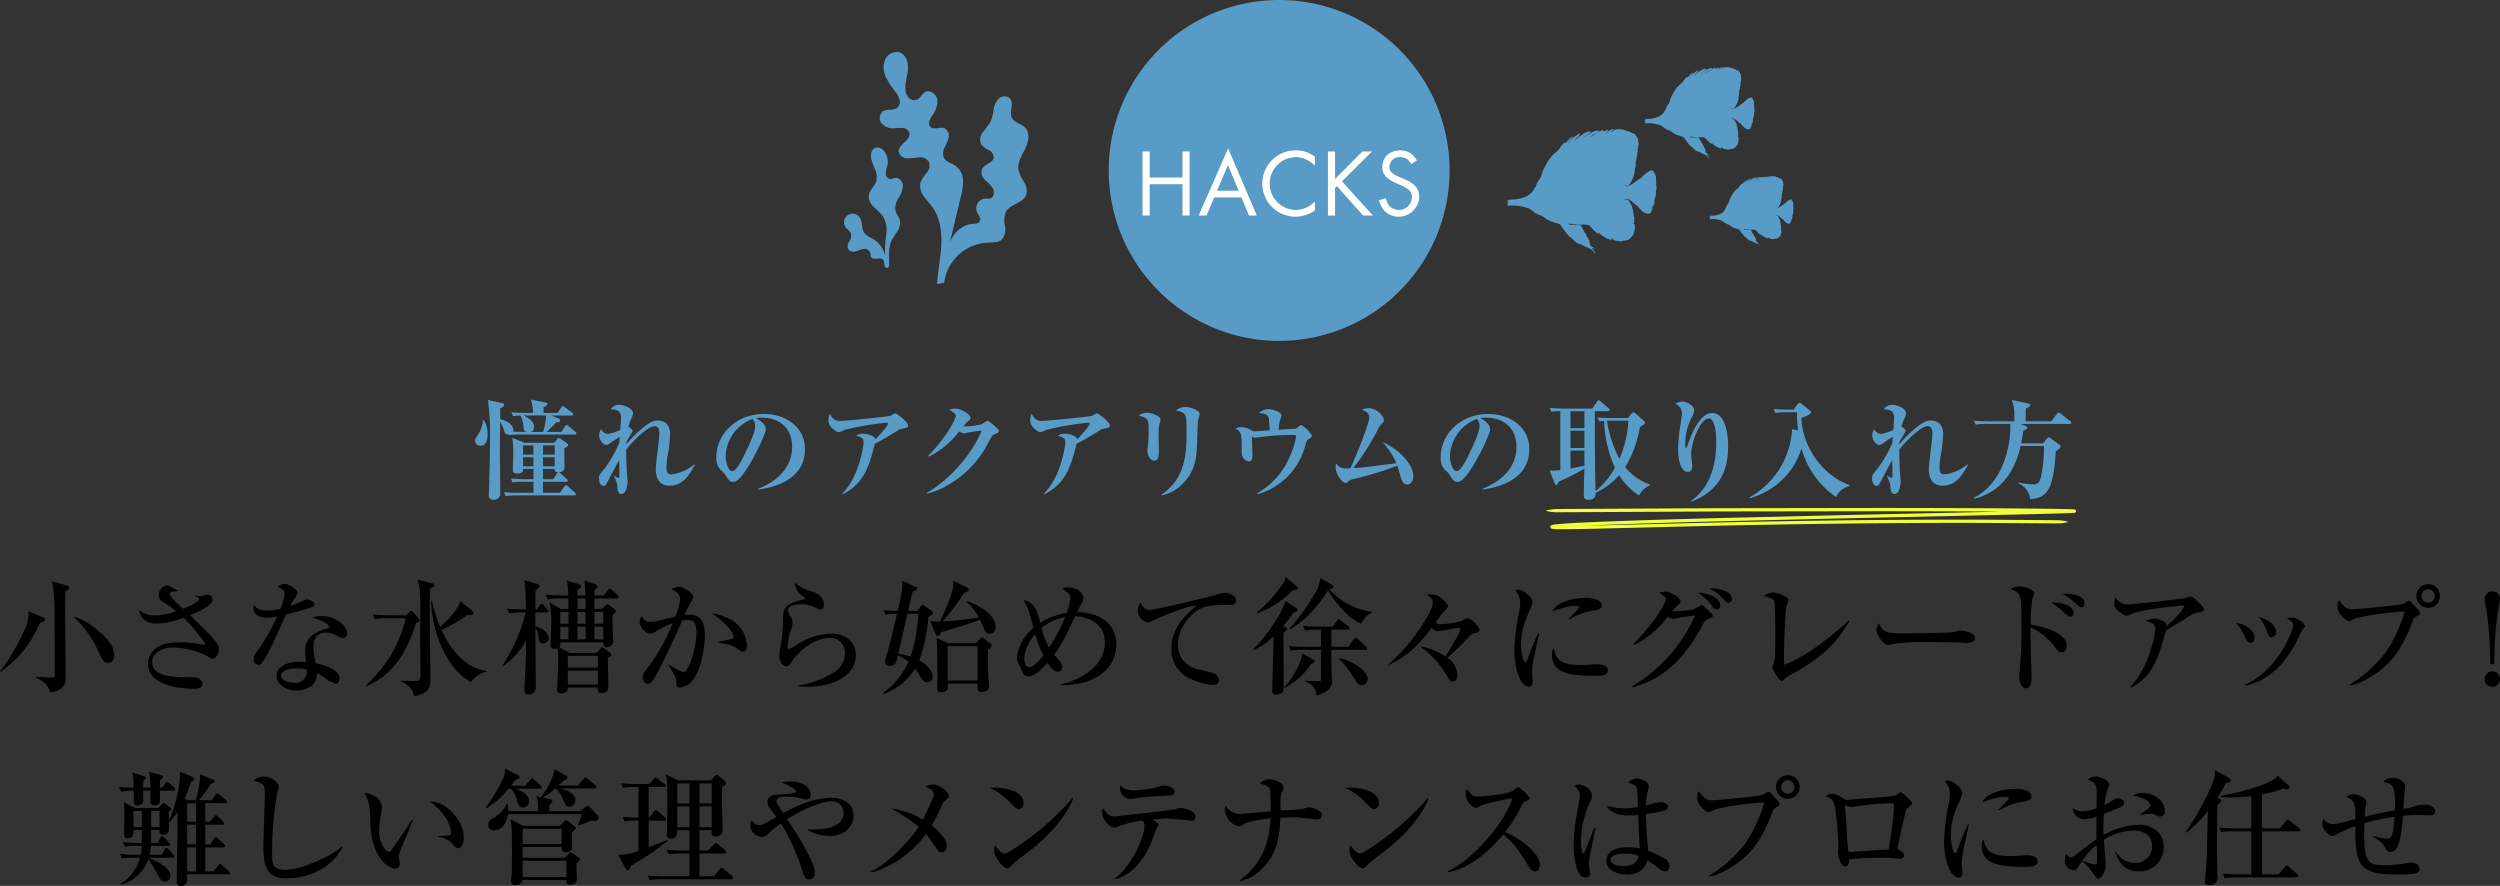 <svg xmlns="http://www.w3.org/2000/svg" xmlns:xlink="http://www.w3.org/1999/xlink" width="602.097" height="213.354" viewBox="0 0 602.097 213.354">
  <rect x="0" y="0" width="602.097" height="213.354" fill="#333333" stroke="none"/>
  <defs>
    <clipPath id="clip-path">
      <rect id="長方形_3875" data-name="長方形 3875" width="602.097" height="213.354" fill="none"/>
    </clipPath>
  </defs>
  <g id="maker01_title" data-name="maker01 title" transform="translate(47.477 -0.092)">
    <g id="グループ_5159" data-name="グループ 5159" transform="translate(-47.477 0.092)" clip-path="url(#clip-path)">
      <path id="パス_92849" data-name="パス 92849" d="M115.659,107.348a1.176,1.176,0,0,1-1.222-1.3c0-.338.078-.441.624-1.273a7.644,7.644,0,0,0,1.273-3.51l.183-.078a5.868,5.868,0,0,1,.91,3.354c0,1.222-.208,2.808-1.768,2.808m22.777-2.7h-12.9a16.213,16.213,0,0,0-2.834.155l-.052-.13a.983.983,0,0,1-1.17-.779,8.957,8.957,0,0,0-1.014-2.288c-.026,1.17-.078,7.1-.078,7.357,0,.235.1,9.206.1,9.673a1.471,1.471,0,0,1-1.612,1.716c-1.144,0-1.144-.676-1.144-1.04,0-.857.078-2.235.1-3.12.026-1.742.182-6.916.182-10.192a62.445,62.445,0,0,0-.494-9.672l3.38.754c.26.051.52.156.52.416,0,.286-.338.624-.936.832,0,.13-.026,2.418-.026,2.626,2.08.467,3.172,1.56,3.172,2.548a1.512,1.512,0,0,1-.078.442c.52.025,2.184.078,2.444.078h.651c-.469-.26-.495-.572-.6-1.482a5.727,5.727,0,0,0-.728-2.47c-.39.025-1.092.052-1.742.155l-.416-.935c1.56.129,3.406.156,3.693.156h1.481a9.5,9.5,0,0,0-.468-3.225l3.432.7c.234.052.52.105.52.416,0,.26-.1.338-.91.729v1.378h3.38l.885-1.326c.1-.157.26-.338.39-.338s.234.1.494.286l1.742,1.325a.559.559,0,0,1,.26.391c0,.234-.235.286-.39.286h-4.889l1.716.676c.313.13.416.286.416.467,0,.469-.494.5-.962.521a32.18,32.18,0,0,1-2.313,2.288h3.561l.884-1.326c.131-.182.234-.338.391-.338.1,0,.208.052.467.286l1.613,1.325a.563.563,0,0,1,.26.391c0,.234-.208.286-.39.286m-.13,14.664H124.6a15,15,0,0,0-2.808.183l-.416-.963c1.56.156,3.407.156,3.692.156h3.406v-2.652h-2.21a15.92,15.92,0,0,0-2.808.156l-.416-.936c1.56.13,3.407.157,3.692.157h1.742v-2.471h-2.5c.026.442.078,1.092-1.4,1.092-1.067,0-1.067-.52-1.067-.884,0-1.065.1-2.808.1-3.874a21.39,21.39,0,0,0-.234-3.8l3.016,1.17h7.1l.625-.832c.129-.183.286-.338.442-.338a1.031,1.031,0,0,1,.546.26l1.4.962c.208.156.339.26.339.416,0,.338-.364.546-.91.91-.027.728.025,3.874.025,4.524,0,.936-.779,1.144-1.351,1.17a1.028,1.028,0,0,1,.389.26l1.508,1.378c.183.156.261.26.261.391,0,.233-.235.285-.391.285h-5.59v2.652h4.056l1.066-1.508c.13-.181.235-.338.416-.338a.875.875,0,0,1,.468.287l1.664,1.507c.183.157.261.26.261.416,0,.235-.234.26-.416.26m-9.829-12.038h-2.5v2.236h2.5Zm0,2.86h-2.5v2.184h2.5Zm-2.392-10.062c.806.39,2.575,1.248,2.575,2.834a1.3,1.3,0,0,1-.729,1.118h2.86a12.95,12.95,0,0,0,.728-3.952Zm7.514,7.2h-2.808v2.236H133.6Zm0,2.86h-2.808v2.184H133.6Zm0,2.808h-2.808v2.471h2.47l.885-1.379a.89.89,0,0,1,.311-.312c-.883-.051-.883-.259-.858-.78" fill="#589bc7"/>
      <path id="パス_92850" data-name="パス 92850" d="M161.269,116.968c-3.328,0-3.328-3.224-3.328-4.03,0-.676.208-2.5.441-4.317.208-1.819.416-3.613.416-4.212,0-.467,0-1.767-1.17-1.767-1.715,0-5.434,3.847-6.812,5.641,0,1.431.078,3.588.13,5.071.026.416.208,2.236.208,2.6,0,.234-.156,3.016-1.43,3.016-.39,0-.884-.078-.988-1.222a6.68,6.68,0,0,0-.936-3.172l.078-.052a4.06,4.06,0,0,0,1.119.6c.181,0,.181-.52.181-.91,0-.546-.052-2.938-.052-3.432-.26.416-2.782,5.226-2.834,5.33-.234.52-.468.91-.988.91-.728,0-1.04-1.066-1.04-1.794,0-.806.156-.962,1.352-2.418a29.721,29.721,0,0,0,3.562-6.214c0-.364.027-.547.078-1.379a26.856,26.856,0,0,0-2.262,1.482c-.52.391-.754.468-1.014.468-.728,0-1.69-1.248-1.69-2.34a2.83,2.83,0,0,1,.468-1.456,2.035,2.035,0,0,0,1.612,1.145,11.337,11.337,0,0,0,3.016-.963c.027-.441.182-2.443.182-2.859,0-1.872-1.014-2-2.47-2.159a2.4,2.4,0,0,1,1.95-1.04c1.482,0,3.407,1.014,3.407,1.976a3.371,3.371,0,0,1-.443,1.431,6.786,6.786,0,0,0-.65,1.872c.494.311.988.7.988,1.013,0,.182-1.273,2.21-1.481,2.626,0,.235-.027.313-.027.6a27.276,27.276,0,0,1,4.447-4.343c1.507-1.17,2.313-1.4,3.2-1.4,1.04,0,2.886.546,2.886,3.224a29.922,29.922,0,0,1-.546,5.018,20.335,20.335,0,0,0-.313,3.12c0,.7,0,1.612,1.248,1.612a10.71,10.71,0,0,0,5.435-2.392l.156.13c-1.326,2.34-2.834,4.992-6.084,4.992" fill="#589bc7"/>
      <path id="パス_92851" data-name="パス 92851" d="M182.634,117.9l-.051-.183c3.822-1.481,8.19-4.55,8.19-10.166,0-3.77-2.366-6.968-7.41-6.968a3.218,3.218,0,0,0-1.248.156c2.313,1.221,2.313,2.34,2.313,2.677,0,.937-2.261,5.748-3.952,8.5-2,3.276-2.99,4.134-3.9,4.134-.832,0-1.067-.389-1.872-1.637a3.509,3.509,0,0,0-1.015-1.092,4.142,4.142,0,0,1-1.17-3.147c0-5.746,4.94-10.478,11.44-10.478,5.019,0,9.907,2.938,9.907,8.5,0,8.112-9.153,9.413-11.233,9.7m-1.4-17a9.96,9.96,0,0,0-6.474,8.944c0,1.066.5,3.615,1.586,3.615,1.067,0,2.34-2.653,3.407-4.915.624-1.274,2.131-4.42,2.131-5.955a2.517,2.517,0,0,0-.65-1.689" fill="#589bc7"/>
      <path id="パス_92852" data-name="パス 92852" d="M217.005,103.318a2.016,2.016,0,0,0-.754.338c-3.354,2.054-3.641,2.236-5.564,3.224-1.275,5.044-2.418,9.491-7.748,12.168l-.1-.181c4.082-3.952,5.149-11.571,5.149-12.3,0-.937-.313-1.17-1.769-1.612a2.527,2.527,0,0,1,1.664-.494c.832,0,2.782.39,2.965,1.352,1.534-1.664,2.99-3.225,2.99-3.77,0-.208-.131-.234-.286-.234a66.474,66.474,0,0,0-10.037,1.69,9.089,9.089,0,0,1-1.508.6c-.546,0-2.47-1.274-2.47-2.73a4.188,4.188,0,0,1,.312-1.716c.807,1.378,1.378,1.716,2.418,1.716,1.8,0,12.013-1.118,12.142-1.2a5.072,5.072,0,0,1,1.248-.625,8.813,8.813,0,0,1,2.055,1.535c.26.259.987.91.987,1.4,0,.468-.1.494-1.689.832" fill="#589bc7"/>
      <path id="パス_92853" data-name="パス 92853" d="M239.608,104.566c-.571.233-.649.286-1.533,1.924a24.329,24.329,0,0,1-9.673,10.27,17.843,17.843,0,0,1-5.122,2.107l-.078-.183c5.3-2.912,11.051-9.412,13.209-15-.624.078-3.173.442-3.277.468a9.22,9.22,0,0,1-.988.233,2.8,2.8,0,0,1-1.143-.467,20.462,20.462,0,0,1-7.281,6.032l-.156-.182c5.226-5.434,6.656-9.36,6.656-9.6,0-.571-1.274-1.3-1.612-1.481a4.677,4.677,0,0,1,1.508-.286c1.144,0,3.614,1.3,3.614,2.262,0,.286-.078.337-.754.936a8.3,8.3,0,0,0-.962,1.092,17.451,17.451,0,0,0,4.395-.494,12.884,12.884,0,0,1,1.429-.859c.287,0,1.04.651,1.378.962,1.222,1.067,1.353,1.2,1.353,1.457,0,.39-.1.442-.963.806" fill="#589bc7"/>
      <path id="パス_92854" data-name="パス 92854" d="M265.593,103.318a2.024,2.024,0,0,0-.754.338,64.126,64.126,0,0,1-5.564,3.224c-1.274,5.044-2.418,9.491-7.748,12.168l-.1-.181c4.082-3.952,5.148-11.571,5.148-12.3,0-.937-.312-1.17-1.768-1.612a2.523,2.523,0,0,1,1.664-.494c.832,0,2.782.39,2.964,1.352,1.534-1.664,2.99-3.225,2.99-3.77,0-.208-.13-.234-.286-.234A66.484,66.484,0,0,0,252.1,103.5a9.159,9.159,0,0,1-1.508.6c-.546,0-2.471-1.274-2.471-2.73a4.168,4.168,0,0,1,.313-1.716c.806,1.378,1.378,1.716,2.418,1.716,1.794,0,12.013-1.118,12.142-1.2a5.072,5.072,0,0,1,1.248-.625,8.832,8.832,0,0,1,2.054,1.535c.26.259.988.91.988,1.4,0,.468-.1.494-1.69.832" fill="#589bc7"/>
      <path id="パス_92855" data-name="パス 92855" d="M279.368,101.68a8.5,8.5,0,0,0-.339,2.756c0,.676.078,3.639.078,4.264,0,.52,0,2.262-1.118,2.262-.779,0-1.664-1.144-1.664-2.47,0-.26.156-1.3.183-1.508.051-.573.13-1.691.13-2.964,0-3.017,0-3.3-2.393-3.927a3.548,3.548,0,0,1,1.9-.7c1.014,0,3.355.755,3.355,1.664a3.368,3.368,0,0,1-.13.625m9.126-.209c-.052.494-.182,5.278-.234,6.267-.182,4.342-1.378,6.76-3.51,8.84a9.842,9.842,0,0,1-4.966,2.756l-.131-.156c6.111-4.03,6.111-10.582,6.111-15.444,0-4-.079-4.4-2.548-4.863a3.356,3.356,0,0,1,2.21-.858c1.3,0,3.51.832,3.51,1.639,0,.311-.416,1.559-.442,1.819" fill="#589bc7"/>
      <path id="パス_92856" data-name="パス 92856" d="M315.451,105.58c-.677.364-.729.442-1.04,1.534a16.45,16.45,0,0,1-5.669,8.866,15.45,15.45,0,0,1-5.928,3.042l-.1-.181a18.645,18.645,0,0,0,7.957-8.945,22.3,22.3,0,0,0,1.481-4.706c0-.442-.363-.442-.546-.442a62.9,62.9,0,0,0-6.63.338c-.416.053-2.522.339-2.625.339a2.509,2.509,0,0,1-.859-.261c.026.338.156,4.212.156,4.551,0,.6-.182,1.429-.883,1.429a2.1,2.1,0,0,1-1.717-2.236c0-4.342,0-4.94-1.508-5.668a3.21,3.21,0,0,1,1.482-.364,4.84,4.84,0,0,1,2.236.676c.65.312.728.339.936.339.157,0,3.016-.235,3.588-.261-.052-1.04-.156-2.808-.233-3.068-.261-.884-1.717-1.04-2.315-1.092a3.4,3.4,0,0,1,2.237-.936c.857,0,3.145.6,3.145,1.56a9.94,9.94,0,0,1-.39,1.248,15.146,15.146,0,0,0-.286,2.158c2.315-.155,2.991-.208,3.328-.208.7,0,.806,0,1.092-.233.754-.625.832-.7,1.015-.7a7.18,7.18,0,0,1,2.6,2.548c0,.338-.365.6-.52.676" fill="#589bc7"/>
      <path id="パス_92857" data-name="パス 92857" d="M338.9,116.682c-.937,0-1.248-.806-1.586-1.9-.131-.416-.65-2.236-.78-2.626a78.416,78.416,0,0,1-10.479,3.2,2.838,2.838,0,0,0-1.378.624c-.286.261-.416.338-.624.338-.883,0-2.392-2.366-2.392-3.77a3.2,3.2,0,0,1,.156-.936,2.541,2.541,0,0,0,2.34,1.2,8.892,8.892,0,0,0,1.066-.052c1.976-4.238,4.55-11.024,4.55-12.22,0-.936-.6-1.352-1.846-1.924a6.73,6.73,0,0,1,1.716-.313c1.9,0,3.641,1.9,3.641,2.861,0,.389-.053.442-.651,1.066a4.868,4.868,0,0,0-.858,1.352,61.49,61.49,0,0,1-5.824,9.152c2.314-.13,2.808-.208,10.348-1.17a16.955,16.955,0,0,0-3.3-5.044c3.2,1.248,7.383,4.939,7.383,8.19,0,1.17-.649,1.976-1.481,1.976" fill="#589bc7"/>
      <path id="パス_92858" data-name="パス 92858" d="M357.082,117.9l-.052-.183c3.822-1.481,8.19-4.55,8.19-10.166,0-3.77-2.366-6.968-7.41-6.968a3.225,3.225,0,0,0-1.248.156c2.314,1.221,2.314,2.34,2.314,2.677,0,.937-2.262,5.748-3.952,8.5-2,3.276-2.99,4.134-3.9,4.134-.832,0-1.067-.389-1.872-1.637a3.5,3.5,0,0,0-1.014-1.092,4.138,4.138,0,0,1-1.17-3.147c0-5.746,4.939-10.478,11.44-10.478,5.018,0,9.907,2.938,9.907,8.5,0,8.112-9.153,9.413-11.233,9.7m-1.4-17a9.959,9.959,0,0,0-6.475,8.944c0,1.066.495,3.615,1.586,3.615,1.067,0,2.341-2.653,3.407-4.915.624-1.274,2.132-4.42,2.132-5.955a2.517,2.517,0,0,0-.65-1.689" fill="#589bc7"/>
      <path id="パス_92859" data-name="パス 92859" d="M394.768,119.335a15.211,15.211,0,0,1-4.809-4.889,16.824,16.824,0,0,1-5.668,4.238c0,.494.025,1.691-1.769,1.691-.832,0-1.092-.416-1.092-1.2,0-.91.13-5.33.156-6.318a46.909,46.909,0,0,1-6.163,3.12c-.363.729-.416.832-.6.832-.208,0-.312-.208-.365-.338l-1.273-3.2a2.925,2.925,0,0,0,.728.078,17.241,17.241,0,0,0,1.872-.156V99.028a11.353,11.353,0,0,0-2.132.156l-.416-.936c1.2.1,2.47.156,3.692.156h6.552l1.144-1.691c.1-.156.208-.337.39-.337.156,0,.313.156.494.312l1.924,1.664a.587.587,0,0,1,.234.39c0,.26-.259.286-.39.286h-3.172v2.652c0,6.864,0,7.462.156,16.615a19.474,19.474,0,0,0,4.68-5.668,29.044,29.044,0,0,1-2.6-11.259,8.732,8.732,0,0,0-1.17.13l-.442-.962c1.248.1,2.471.156,3.719.156h3.639l.806-1.04c.131-.156.261-.338.469-.338a1.467,1.467,0,0,1,.494.233l2.08,1.821a.732.732,0,0,1,.233.468.4.4,0,0,1-.181.337c-.13.105-.884.6-1.04.7a27.707,27.707,0,0,1-3.536,9.646,13.555,13.555,0,0,0,5.98,4.187v.181a4.871,4.871,0,0,0-2.627,2.445M381.586,99.028h-3.354v4.082h3.354Zm0,4.706h-3.354v4.16h3.354Zm0,4.784h-3.354v4.317c.364-.079,3.2-.624,3.354-.651Zm6.4-7.2c-.441,0-.7,0-.962.025a28.832,28.832,0,0,0,2.99,9.153,25.8,25.8,0,0,0,2.159-9.178Z" fill="#589bc7"/>
      <path id="パス_92860" data-name="パス 92860" d="M407.3,120.634c3.536-2.548,6.032-7.021,6.032-13.988,0-1.769-.13-5.851-1.819-5.851-1.977,0-4.213,5.668-4.213,8.555,0,.494.261,2.6.261,3.042,0,.78-.416,1.274-1.093,1.274-1.2,0-2.314-1.846-2.314-5.461a40.19,40.19,0,0,1,.6-6.109c.235-1.664.338-2.393.338-2.574a2.427,2.427,0,0,0-1.638-2.237,3.143,3.143,0,0,1,1.743-.572c1.04,0,2.834.962,2.834,2.158a4.139,4.139,0,0,1-.625,1.716,13.938,13.938,0,0,0-1.534,6.267c0,.234,0,1.092.182,1.092.131,0,.261-.338.339-.6.857-2.471,2.886-7.879,5.954-7.879,3.848,0,3.848,7.255,3.848,7.931,0,3.406-.442,10.218-8.789,13.39Z" fill="#589bc7"/>
      <path id="パス_92861" data-name="パス 92861" d="M442.193,119.7a20.731,20.731,0,0,1-8.32-11.727,17.6,17.6,0,0,1-6.969,9.464,20.062,20.062,0,0,1-5.46,2.575l-.078-.235a20.074,20.074,0,0,0,10.245-16.431l1.43.337a35.876,35.876,0,0,1-.26-4.394h-2.393a13.05,13.05,0,0,0-2.807.182l-.416-.962c1.559.129,3.406.156,3.691.156h1.093l.987-1.326A.844.844,0,0,1,433.4,97c.182,0,.311.13.519.286l1.9,1.534c.208.182.338.312.338.468,0,.519-1.664,1.17-2.315,1.378.261,7.2,5.357,13.988,11.6,16.146v.235a4.888,4.888,0,0,0-3.25,2.652" fill="#589bc7"/>
      <path id="パス_92862" data-name="パス 92862" d="M467.868,116.968c-3.328,0-3.328-3.224-3.328-4.03,0-.676.208-2.5.442-4.317.208-1.819.416-3.613.416-4.212,0-.467,0-1.767-1.17-1.767-1.716,0-5.434,3.847-6.812,5.641,0,1.431.078,3.588.13,5.071.026.416.208,2.236.208,2.6,0,.234-.157,3.016-1.43,3.016-.391,0-.885-.078-.988-1.222a6.692,6.692,0,0,0-.937-3.172l.078-.052a4.075,4.075,0,0,0,1.119.6c.181,0,.181-.52.181-.91,0-.546-.052-2.938-.052-3.432-.259.416-2.782,5.226-2.834,5.33-.234.52-.467.91-.988.91-.727,0-1.04-1.066-1.04-1.794,0-.806.156-.962,1.353-2.418a29.727,29.727,0,0,0,3.561-6.214c0-.364.027-.547.078-1.379a26.829,26.829,0,0,0-2.261,1.482c-.521.391-.754.468-1.014.468-.729,0-1.691-1.248-1.691-2.34a2.839,2.839,0,0,1,.468-1.456,2.039,2.039,0,0,0,1.613,1.145,11.33,11.33,0,0,0,3.015-.963c.027-.441.183-2.443.183-2.859,0-1.872-1.015-2-2.471-2.159a2.4,2.4,0,0,1,1.95-1.04c1.483,0,3.407,1.014,3.407,1.976a3.361,3.361,0,0,1-.442,1.431,6.754,6.754,0,0,0-.65,1.872c.494.311.988.7.988,1.013,0,.182-1.274,2.21-1.482,2.626,0,.235-.027.313-.027.6a27.357,27.357,0,0,1,4.447-4.343c1.508-1.17,2.314-1.4,3.2-1.4,1.04,0,2.886.546,2.886,3.224a29.922,29.922,0,0,1-.546,5.018,20.46,20.46,0,0,0-.312,3.12c0,.7,0,1.612,1.248,1.612a10.714,10.714,0,0,0,5.435-2.392l.155.13c-1.326,2.34-2.834,4.992-6.084,4.992" fill="#589bc7"/>
      <path id="パス_92863" data-name="パス 92863" d="M498.452,102.1h-11.83l1.222.52c.208.078.416.208.416.389,0,.313-.365.469-.989.78-.1.729-.181,1.561-.494,2.991H492l.988-1.17c.182-.208.286-.286.416-.286s.233.051.468.234l2.132,1.534a.529.529,0,0,1,.259.416c0,.468-.935,1.014-1.143,1.144-.572,9.126-2,11.337-6.162,11.544a4.679,4.679,0,0,0-2.861-3.8l.052-.208a17.973,17.973,0,0,0,3.511.469c1.092,0,1.611-.365,2-2.367a33.955,33.955,0,0,0,.6-6.89h-5.617c-1.559,6.864-5.2,11.258-11.284,12.74l-.078-.208c7.177-3.51,8.893-12.559,8.893-17.057a7.125,7.125,0,0,0-.052-.779H478.64a14.186,14.186,0,0,0-2.809.182l-.441-.962c1.221.1,2.469.155,3.717.155h6.032v-1.3a8.963,8.963,0,0,0-.65-3.847l3.849.832c.286.051.649.155.649.416,0,.337-.779.7-1.117.832v3.067h6.162l1.352-1.819c.156-.208.259-.313.39-.313a1.006,1.006,0,0,1,.493.261l2.341,1.819a.591.591,0,0,1,.26.391c0,.233-.182.286-.416.286" fill="#589bc7"/>
      <path id="パス_92864" data-name="パス 92864" d="M9.63,150.015c-2.16,4.62-4.29,8.04-9.51,11.819L0,161.745a53.726,53.726,0,0,0,6.269-10.86,7.853,7.853,0,0,0,.541-3.69l3.36,1.38c.33.12.689.33.689.66,0,.3-.239.45-1.229.78m6.09-7.59c0,.84-.031,2.4-.031,4.71,0,2.49.121,13.59.121,15.839a3.035,3.035,0,0,1-1.111,2.851,5.093,5.093,0,0,1-2.67.929c-.42-2.1-2.369-3.089-3.359-3.57V163c.33.031,2.46.151,3.18.151,1.2,0,1.32,0,1.32-.571,0-3.569,0-9.989-.03-14.039a63.013,63.013,0,0,0-.361-7.349,6.56,6.56,0,0,0-.359-1.2l3.569.99c.3.09.691.239.691.54,0,.269-.09.359-.96.9m10.319,17.22c-1.14,0-1.38-.6-2.4-2.91a26.3,26.3,0,0,0-5.821-8.1v-.12c2.7.72,6.3,3.36,8.46,6.06a5.158,5.158,0,0,1,1.23,3.21c0,1.139-.54,1.86-1.47,1.86"/>
      <path id="パス_92865" data-name="パス 92865" d="M51.209,158.655c-.27,0-.39-.09-1.5-.75a19.221,19.221,0,0,0-7.89-1.979c-2.969,0-5.159,1.469-5.159,3.479,0,3,3.449,3.689,8.1,3.689,2.22,0,2.46,0,3.029.271a1.59,1.59,0,0,1,.96,1.38c0,1.08-1.26,1.139-1.769,1.139-2.071,0-11.34-.24-11.34-6.029a4.716,4.716,0,0,1,2.61-4.17c1.68-.99,4.5-.99,5.1-.99a26.428,26.428,0,0,1,5.639.6,1.125,1.125,0,0,0,.3.03c.09,0,.15,0,.15-.149,0-.481-3.48-4.741-5.219-6.42a19.188,19.188,0,0,1-6.6,1.439c-1.83,0-3.84-.87-4.08-3.21a6.074,6.074,0,0,0,3.779,1.231,14.552,14.552,0,0,0,5.13-1.021,33.907,33.907,0,0,0-3.09-2.159c-1.109-.691-1.109-1.38-1.109-1.681a2.316,2.316,0,0,1,1.949-2.369c.361,0,.6.119,2.761,1.35-.21.059-1.261.09-1.53.15a.583.583,0,0,0-.51.569c0,.72,2.25,2.76,3.149,3.54.93-.33,3.87-1.559,3.87-2.28,0-.269-.54-.54-.929-.809v-.09a8.225,8.225,0,0,0,1.229.149c.241,0,1.35-.33,1.59-.33a1.24,1.24,0,0,1,1.351,1.171c0,1.5-3.721,3.06-5.431,3.749,1.11,1.08,2.88,2.79,3.96,3.9,1.53,1.56,3.03,3.121,3.03,4.23,0,1.26-.9,2.37-1.53,2.37"/>
      <path id="パス_92866" data-name="パス 92866" d="M75.074,146.235a54.487,54.487,0,0,1-6.15,1.71c-3.75,8.25-4.5,9.87-5.819,11.67a1.054,1.054,0,0,1-.841.51,1.26,1.26,0,0,1-1.17-1.38,2.8,2.8,0,0,1,.66-1.649,47.3,47.3,0,0,0,5.01-8.64,11,11,0,0,1-2.519.329c-2.64,0-3.18-1.5-3.18-2.189a2.314,2.314,0,0,1,.21-.871c.479.9,1.38,1.321,3.119,1.321a13.6,13.6,0,0,0,3.15-.42,15.314,15.314,0,0,0,1.02-3.63c0-1.11-1.23-1.47-1.739-1.62a2.513,2.513,0,0,1,1.71-.72c1.139,0,3.09,1.26,3.09,2.13a2.7,2.7,0,0,1-.541,1.14,20.237,20.237,0,0,0-1.169,2.009,20.336,20.336,0,0,0,2.159-.839c1.381-.63,1.53-.72,1.89-.72.42,0,1.8.51,1.8,1.17,0,.389-.42.6-.69.689m7.53,7.41a2.758,2.758,0,0,1-1.2-.33,5.039,5.039,0,0,0-2.85-.96c-2.88,0-3.06,2.34-3.06,3.51a16.815,16.815,0,0,0,.54,3.87c2.85.51,5.759,1.98,5.759,3.63,0,.3-.179,1.319-.989,1.319a6.97,6.97,0,0,1-2.43-1.319,7.936,7.936,0,0,0-2.04-1.2,4.032,4.032,0,0,1-1.14,2.91,6.229,6.229,0,0,1-3.81,1.23c-2.4,0-4.769-1.44-4.769-3.51,0-2.4,2.639-3.42,5.819-3.42.54,0,.9.03,1.29.06a23.457,23.457,0,0,1-.24-2.82c0-3.63,3.57-4.71,4.83-5.1a6.3,6.3,0,0,0,.78-.21.365.365,0,0,0,.15-.3c0-.6-1.59-1.71-4.14-2.25a7.092,7.092,0,0,1,2.25-.391c3.689,0,6.239,2.49,6.239,4.2a.954.954,0,0,1-.989,1.08m-11.25,7.35c-.569,0-3.63,0-3.63,1.77,0,1.26,2.04,1.68,3.151,1.68a2.691,2.691,0,0,0,2.969-3.15,7,7,0,0,0-2.49-.3"/>
      <path id="パス_92867" data-name="パス 92867" d="M100.166,150.1a32.292,32.292,0,0,1-3.6,8.13,19.129,19.129,0,0,1-8.43,7.109l-.09-.12c5.64-5.64,6.93-8.7,8.16-11.669a28.155,28.155,0,0,0,1.5-4.65h-4.2a17.35,17.35,0,0,0-3.24.21l-.51-1.11c1.83.18,3.96.18,4.29.18h3.72l.9-.81a.743.743,0,0,1,.42-.24c.15,0,.27.15.42.3l1.38,1.559a.646.646,0,0,1,.21.361c0,.3-.811.72-.931.75m3.481-8.369c-.061,1.019-.151,1.889-.151,5.4,0,2.55.151,13.739.151,16.049,0,1.41,0,2.641-1.111,3.42a5.041,5.041,0,0,1-2.819,1.02,3.881,3.881,0,0,0-1.86-2.759,3.066,3.066,0,0,0-1.23-.691v-.21c.57,0,3.329.061,3.749.03.9-.03.9-.75.9-2.25,0-.69-.06-3.87-.06-4.5v-11.7a34.934,34.934,0,0,0-.15-3.9c-.031-.33-.42-1.739-.48-2.039l3.6.9a.475.475,0,0,1,.389.481c0,.269-.36.479-.929.75m9.779,22.528c-4.5-2.25-9.21-9.689-9.6-19.438h.241a37,37,0,0,0,1.95,6.179,24.159,24.159,0,0,0,4.079-4.53,7.457,7.457,0,0,0,.75-1.74l2.94,2.43a.549.549,0,0,1,.241.39c0,.57-.691.57-.871.57h-.66a37.166,37.166,0,0,1-6.149,3.63c3.989,8.579,9.179,9.69,10.889,9.81v.21c-.99.179-2.16.479-3.81,2.489"/>
      <path id="パス_92868" data-name="パス 92868" d="M130.8,154.965c-1.05,0-1.14-1.26-1.17-1.77a3.179,3.179,0,0,0-.69-1.98c0,2.28.09,12.36.09,14.429a1.543,1.543,0,0,1-1.68,1.591c-.84,0-1.05-.271-1.05-1.231,0-1.17.36-7.019.36-8.339,0-1.89,0-2.07.03-3.36a19.316,19.316,0,0,1-5.61,6.18l-.12-.12a41.85,41.85,0,0,0,5.67-12.869h-.75a17.338,17.338,0,0,0-3.239.21l-.481-1.111c1.71.151,3.66.18,4.5.18-.09-4.56-.09-5.069-.45-7.02l3,.811c.24.059.75.3.75.6,0,.179-.42.54-.99,1.08-.03.719-.03,3.9-.03,4.529h.42l.6-.989c.06-.091.269-.361.45-.361a.95.95,0,0,1,.54.3l.87.99a.943.943,0,0,1,.24.451c0,.269-.21.33-.45.33h-2.67v3.359c1.32.33,3.18,1.35,3.18,2.76a1.338,1.338,0,0,1-1.32,1.35m17.789-10.83h-5.43v2.52h1.861l.87-.869a.935.935,0,0,1,.449-.241,1.03,1.03,0,0,1,.48.241l1.111.9a.777.777,0,0,1,.359.57c0,.21-.479.661-.78.96,0,.81-.03,2.13.06,3.99,0,.36.12,1.98.12,2.31a1.444,1.444,0,0,1-1.62,1.35c-.3,0-.78-.06-.78-1.17h-10.35c.031.75-.059.96-.3,1.17l2.52,1.38h6.48l.96-.991c.3-.3.3-.329.45-.329.119,0,.239.06.51.27l1.349.99a.621.621,0,0,1,.33.48.589.589,0,0,1-.269.45,7.485,7.485,0,0,0-.6.45c.03,1.89.151,4.89.151,6.75,0,.51-.031,1.59-1.59,1.59-.781,0-1.05-.21-.96-1.321h-7.231c0,.48,0,1.411-1.559,1.411a.927.927,0,0,1-.991-1.08c0-.571.121-3.031.151-3.54,0-.121.09-2.43.09-3.57a9.773,9.773,0,0,0-.21-2.67,1.188,1.188,0,0,1-.66.15c-.96,0-.96-.69-.96-1.14,0-.93.18-5.1.18-5.97a23.977,23.977,0,0,0-.42-4.08l2.73,1.56h1.83l-.03-2.52h-1.741a15.141,15.141,0,0,0-3.239.21l-.48-1.11c1.8.15,3.929.181,4.259.181h1.2a20.033,20.033,0,0,0-.39-3.63l2.76.87c.33.12.719.239.719.569a.488.488,0,0,1-.269.42c-.181.12-.45.271-.63.42v1.351H141c-.03-1.17-.12-2.43-.24-3.6l2.489.869c.21.061.69.24.69.511,0,.359-.57.72-.78.869v1.351h2.191l1.049-1.26c.21-.271.3-.391.451-.391.179,0,.42.24.54.33l1.349,1.231c.12.12.3.3.3.479,0,.271-.24.33-.45.33m-11.669,3.24h-1.98v2.85h1.98Zm0,3.57h-1.98v3.03h1.98ZM144,157.964h-7.26v2.82H144Zm0,3.54h-7.26v3.36H144Zm-3-17.369h-1.92v2.52h1.949c0-.449,0-1.079-.029-2.52m.029,3.24H139.08v2.85h1.949Zm0,3.57H139.08v3.03h1.949Zm4.26-3.57h-2.13v2.85h2.13Zm0,3.57h-2.13v3.03h2.13Z"/>
      <path id="パス_92869" data-name="パス 92869" d="M166.643,164.054a4.3,4.3,0,0,1-2.79,1.531c-.96,0-.99-.63-.99-1.56a3.51,3.51,0,0,0-.6-1.681c-.6-1.109-.9-1.619-1.321-2.309v-.09a19.469,19.469,0,0,0,3.51,1.89,1.081,1.081,0,0,0,.96-.571c1.771-2.849,2.341-7.468,2.341-8.758,0-3.121-1.141-3.181-2.13-3.181a7.067,7.067,0,0,0-1.32.12c-1.8,4.11-4.321,9.54-6.18,12.96-.811,1.439-1.29,2.31-2.16,2.31-.54,0-1.14-.51-1.14-1.531,0-.869.18-1.079,1.35-2.579a46.517,46.517,0,0,0,5.849-10.559,32.093,32.093,0,0,0-3.929,1.949c-.93.54-1.2.63-1.531.63a3.312,3.312,0,0,1-2.519-2.789,2.414,2.414,0,0,1,.54-1.471c.66,1.32,1.29,1.41,1.89,1.41a8.736,8.736,0,0,0,1.86-.24c.689-.15,3.689-.869,4.319-1.02a15.155,15.155,0,0,0,1.141-4.229c0-1.29-.78-1.681-2.07-2.37a4.622,4.622,0,0,1,1.919-.571c.9,0,3.27,1.531,3.27,2.34,0,.511-.09.691-1.079,2.34a22.458,22.458,0,0,0-.96,2.07c.21,0,.659-.059,1.14-.059,2.339,0,3.75,1.2,3.75,5.129,0,2.4-.931,8.58-3.121,10.889m12.27-7.109c-.36,0-.48-.09-1.5-.84-1.229-.93-3.87-1.23-4.26-1.29v-.21c.54-.15,3.15-.72,3.3-.809a.586.586,0,0,0,.24-.54c0-.331-1.08-2.821-5.309-5.611a16.033,16.033,0,0,1,4.169,1.35,7.662,7.662,0,0,1,4.35,6.45c0,.99-.48,1.5-.99,1.5"/>
      <path id="パス_92870" data-name="パス 92870" d="M194.553,165.375c-.99,0-1.65-.06-2.19-.09v-.21a21.834,21.834,0,0,0,8.4-3.12,5.218,5.218,0,0,0,2.729-4.53,3.531,3.531,0,0,0-3.509-3.81c-3.69,0-6.87,2.611-8.97,5.22-.12.181-.6.931-.72,1.08-.39.54-.66.57-.87.57-1.229,0-1.74-1.679-1.74-2.49a6.828,6.828,0,0,1,.21-1.649,37.986,37.986,0,0,0,.69-6.691c0-2.7,0-4.019,4.14-5.1.18-.06.96-.15,1.11-.241a.224.224,0,0,0,.06-.149c0-.15-.09-.24-1.02-.9a3.768,3.768,0,0,1-1.41-2.94,10.047,10.047,0,0,0,4.23,2.19c.96.3,2.73,1.08,2.73,3.089,0,.451-.091,1.141-.75,1.141a2.91,2.91,0,0,1-1.38-.45,7.762,7.762,0,0,0-3.54-.75c-.72,0-2.97.21-2.97,1.38a3.183,3.183,0,0,0,.69,1.679,2.565,2.565,0,0,1,.42,1.351,6.4,6.4,0,0,1-.51,2.01,19.4,19.4,0,0,0-.72,3.72c0,.179.03.66.36.66a20.276,20.276,0,0,0,2.43-1.441,16.028,16.028,0,0,1,7.68-2.309c4.44,0,6,3,6,5.25,0,4.169-4.409,7.529-11.579,7.529"/>
      <path id="パス_92871" data-name="パス 92871" d="M221.679,146.145a.681.681,0,0,1,.57-.39.986.986,0,0,1,.51.241l1.59,1.109a.639.639,0,0,1,.33.54c0,.271-.21.45-1.08.96a41.694,41.694,0,0,1-2.19,10.47c2.909,1.53,3.239,3.269,3.239,3.9a1.3,1.3,0,0,1-1.349,1.32c-.81,0-.9-.15-2.49-2.669-.21-.3-.3-.42-.42-.571a14.532,14.532,0,0,1-7.619,6.061l-.121-.21a18.753,18.753,0,0,0,6.15-7.5,7.868,7.868,0,0,0-2.55-1.53c-.36,1.65-.54,2.49-1.89,2.49-.089,0-1.259,0-1.259-.99a1.437,1.437,0,0,1,.089-.48c.991-3.09,1.17-3.9,2.85-11.07a15.846,15.846,0,0,0-2.79.211l-.479-1.111c1.29.12,2.129.15,3.449.18,1.14-5.069,1.14-5.279,1.051-7.23l3.3,1.47c.24.09.36.151.36.361,0,.179-.15.269-.33.389-.12.09-.69.391-.81.45-.12.51-.18.75-.27,1.05-.12.54-.69,3.03-.81,3.51h2.25Zm-3.15,1.68c-.72,3.21-1.59,7.02-2.19,9.57a21.882,21.882,0,0,1,2.97.779,41.475,41.475,0,0,0,1.89-10.349Zm14.459-3.03c3.33,1.14,6.81,3.51,6.81,6.27a1.535,1.535,0,0,1-1.47,1.59c-.809,0-1.14-.78-1.439-1.44-.271-.66-.781-1.74-.87-1.98-2.01.87-7.2,2.4-9.331,3-.359.69-.509.93-.959.93-.15,0-.241-.06-.39-.42l-1.32-3.24a8.089,8.089,0,0,0,2.37.18c1.29-2.79,3.21-7.05,3.21-9.06a4.571,4.571,0,0,0-.06-.75l3.449,1.68a.54.54,0,0,1,.3.42c0,.36-.12.391-1.109.811a49.735,49.735,0,0,1-5.16,6.869,64.333,64.333,0,0,0,8.7-.96,12.34,12.34,0,0,0-2.851-3.659Zm2.071,10.11.929-.99c.271-.3.42-.36.54-.36.18,0,.241.029.691.39l1.2.96a.76.76,0,0,1,.391.63c0,.27-.061.33-.841.96-.09,2.19,0,5.13.06,6.6.031.33.21,1.861.21,2.16,0,1.38-1.74,1.38-1.889,1.38-.9,0-.9-.509-.9-1.62v-.359h-7.229c0,.059.059.72.059.779,0,1.29-1.469,1.29-1.619,1.29-.66,0-.96-.359-.96-1.05,0-.6.06-1.53.06-2.13,0-2.28-.03-7.829-.18-9.9l2.76,1.26Zm-6.84,9h7.229v-8.28h-7.229Z"/>
      <path id="パス_92872" data-name="パス 92872" d="M255.509,164.8c5.281-1.2,10.59-4.62,10.59-10.08,0-4.139-3.51-6.24-7.17-6.3-1.53,3.269-3.21,6.9-5.07,9.239,1.44,1.59,1.92,2.13,1.92,2.97a1.007,1.007,0,0,1-.989,1.14c-1.111,0-2.13-1.56-2.491-2.13-.45.51-2.819,3.24-4.559,3.24a1.589,1.589,0,0,1-1.2-.451,23.592,23.592,0,0,1-1.05-2.339,3,3,0,0,1-.6-1.59,11.73,11.73,0,0,1,1.079-3.659,10.7,10.7,0,0,1,2.941-3.661c-1.2-4.439-1.35-4.919-2.43-6.629.989,0,2.64.839,3.42,3.179.21.66.449,1.531.63,2.281a16.462,16.462,0,0,1,6.359-2.371,15.351,15.351,0,0,0,.9-3.569c0-.78-.181-.931-1.861-2.34a2.49,2.49,0,0,1,1.231-.27c1.949,0,3.749,1.17,3.749,2.49a4.316,4.316,0,0,1-.6,1.68c-.66,1.229-.66,1.259-.929,1.8,4.469,0,9.479,2.1,9.479,7.77,0,6.03-5.55,10.019-13.35,9.78Zm-6.179-12.06c-.81.931-2.611,3.21-2.611,5.91,0,.51,0,2.04,1.17,2.04,1.141,0,3.181-2.49,3.42-2.82a25.713,25.713,0,0,1-1.979-5.13m1.53-1.5a17.107,17.107,0,0,0,1.8,4.74,39.012,39.012,0,0,0,3.869-7.38,12.053,12.053,0,0,0-5.669,2.64"/>
      <path id="パス_92873" data-name="パス 92873" d="M295.556,145.7a21.867,21.867,0,0,0-5.369.45c-3.151.96-6.51,4.89-6.51,9.33,0,1.44.63,4.5,4.739,5.73a32.522,32.522,0,0,1,4.111,1.05,1.784,1.784,0,0,1,1.019,1.53c0,1.17-.96,1.17-1.529,1.17a14.931,14.931,0,0,1-5.28-1.47,7.615,7.615,0,0,1-4.62-7.32c0-4.619,2.76-7.53,6.06-10.289-1.59-.151-7.05,2.009-9.72,3.21-1.5.689-1.65.779-2.1.779a2.944,2.944,0,0,1-1.68-4.739c.63,1.349,1.351,1.769,2.37,1.769.99,0,14.85-3.33,15.51-3.54a7.817,7.817,0,0,1,2.34-.6c1.409,0,2.789.9,2.789,1.83,0,1.109-.9,1.109-2.13,1.109"/>
      <path id="パス_92874" data-name="パス 92874" d="M301.846,156.315c2.22-2.04,6.749-7.979,7.709-11.58l2.67,1.71a.531.531,0,0,1,.24.45c0,.361-.269.451-.96.661-1.11,1.559-1.769,2.4-2.46,3.24l.51.239c.391.181.45.3.45.45,0,.24-.09.33-.9.93,0,2.1.059,11.43.059,13.32,0,.779-.36,1.56-1.86,1.56-.9,0-.9-.571-.9-.9,0-.449.3-11.039.33-13.138a17.964,17.964,0,0,1-4.771,3.3Zm10.589-15a.522.522,0,0,1,.15.391c0,.24-.179.33-.42.33-.089,0-.75.06-.81.06a21.349,21.349,0,0,1-8.64,5.61l-.059-.21a31.182,31.182,0,0,0,6.389-7.05,2.974,2.974,0,0,0,.571-1.471Zm-3.119,24.18c2.069-2.04,4.38-6.54,4.289-8.13l2.67,1.47a.652.652,0,0,1,.33.51c0,.24-.18.3-.42.39-.18.09-.359.18-.51.27a16.377,16.377,0,0,1-6.269,5.639Zm15.449-9.72,1.26-1.8c.059-.089.269-.39.45-.39a1.109,1.109,0,0,1,.569.33l1.891,1.8c.239.21.3.269.3.449,0,.27-.271.33-.45.33h-8.13c-.03.9-.03,2.61.03,4.769,0,.421.09,2.281.09,2.67,0,1.741-.571,2.521-3.66,3.54-.329-1.589-.51-2.37-2.76-3.359v-.181c.721.091,2.61.121,3.42.121.39,0,.39-.06.39-.84v-6.72h-4.02a18.457,18.457,0,0,0-3.239.18l-.481-1.079c1.41.12,2.85.179,4.26.179h3.48v-4.139h-.629a18.409,18.409,0,0,0-3.241.179l-.509-1.08c1.439.12,2.849.18,4.289.18h2.94l.96-1.38c.03-.06.269-.39.479-.39.151,0,.21.09.54.33l1.741,1.38a.647.647,0,0,1,.3.451c0,.269-.241.33-.451.33h-3.929v4.139Zm-14.25-4.349a47.15,47.15,0,0,0,5.94-8.161,7.913,7.913,0,0,0,1.5-4.08l2.91,1.681a.568.568,0,0,1,.27.48c0,.33-.42.509-.96.54a16.248,16.248,0,0,0,10.23,5.429v.241a4.945,4.945,0,0,0-1.981,1.62c-.119.149-.51.9-.63,1.019-3-1.17-6.239-5.069-7.949-8.039-1.38,2.22-4.559,6.9-9.21,9.419Zm12,7.109c2.01.12,6.869,2.729,6.869,4.979a1.472,1.472,0,0,1-1.439,1.5c-.81,0-1.17-.6-1.531-1.2-.87-1.44-2.819-4.29-3.989-5.1Z"/>
      <path id="パス_92875" data-name="パス 92875" d="M342.222,155.655a16.658,16.658,0,0,1,5.88,2.46c3.059-4.74,3.57-6.359,3.57-6.569,0-.271-.15-.33-.33-.33-.72,0-4.11.779-4.89.779a2.551,2.551,0,0,1-1.65-.75c-4.17,5.52-6.989,7.26-10.319,8.88l-.09-.12a44.507,44.507,0,0,0,7.559-8.61c1.291-1.92,3.121-4.8,3.121-6.33,0-.809-.661-1.29-1.5-1.92a9.75,9.75,0,0,1,2.46.21c.929.361,2.729,2.071,2.729,2.7,0,.361-1.41,1.621-1.65,1.951-.21.269-1.11,1.589-1.32,1.889.51.45.72.45.991.45a22,22,0,0,0,5.189-.78,11.748,11.748,0,0,1,1.41-.66c.96,0,2.909,2.07,2.909,2.79,0,.45-.6.66-1.049.78a2.32,2.32,0,0,0-1.291.69,60.307,60.307,0,0,1-5.4,5.25,5.273,5.273,0,0,1,2.46,4.11c0,.72-.27,1.59-1.14,1.59-.57,0-.96-.54-1.17-.931a21.889,21.889,0,0,0-6.509-7.379Z"/>
      <path id="パス_92876" data-name="パス 92876" d="M369.549,157.845a25.492,25.492,0,0,0-.6,3.929c0,.331.179,1.74.179,2.041,0,.929-.12,1.529-.96,1.529-1.769,0-3.45-3.63-3.45-8.88a51.83,51.83,0,0,1,1.2-9.329,13.882,13.882,0,0,0,.21-2.01,4.192,4.192,0,0,0-1.17-2.88,1.415,1.415,0,0,1,.781-.24c1.08,0,3.33,1.83,3.33,2.939a4.272,4.272,0,0,1-.42,1.5c-1.261,2.851-2.311,5.22-2.311,8.76,0,1.92.511,4.29,1.05,4.29.21,0,.36-.36.45-.6a61.81,61.81,0,0,1,2.64-6.39h.211c-.151.84-.99,4.59-1.141,5.34m14.369,4.919c-7.229,0-10.138-1.289-10.138-5.07a2.261,2.261,0,0,1,.42-1.559c.509,2.13.989,4.05,6.539,4.05.629,0,3.42-.21,3.99-.21,2.13,0,2.519,1.019,2.519,1.5,0,1.289-1.649,1.289-3.33,1.289m-.029-15.719a14.808,14.808,0,0,0-5.91,2.16l-.21-.181a33.751,33.751,0,0,0,2.58-2.7c0-.421-.96-.421-1.2-.421a17.41,17.41,0,0,0-5.25,1.381c1.02-2.4,5.219-3.3,8.1-3.3,1.321,0,3.781.421,3.781,1.8,0,.63-.39,1.02-1.89,1.26"/>
      <path id="パス_92877" data-name="パス 92877" d="M393.123,165.284a37.745,37.745,0,0,0,15.119-17.039c-1.439.15-3.809.449-4.469.63a3.149,3.149,0,0,1-.81.18,4.138,4.138,0,0,1-1.32-.481,24.291,24.291,0,0,1-7.98,6.75l-.24-.21c6.72-6.989,7.77-10.559,7.8-10.889.06-.39-1.05-1.08-1.65-1.5a6.265,6.265,0,0,1,1.47-.24c1.08,0,3.69,1.35,3.69,2.37,0,.33-.09.42-.9,1.14a14.569,14.569,0,0,0-1.08,1.2,27.887,27.887,0,0,0,5.13-.419,16.444,16.444,0,0,1,1.859-1.02c.3,0,.42.12,1.681,1.26.93.87,1.05.96,1.05,1.32,0,.3-.03.33-.96.69-.84.33-1.05.719-1.65,1.83-2.911,5.25-7.41,12.269-16.65,14.639Zm21.18-19.5a.871.871,0,0,1-.87.99c-.42,0-.691-.3-.99-.66a12,12,0,0,0-3.54-3.36c2.28-.03,5.4,1.11,5.4,3.03m2.789-1.53a.811.811,0,0,1-.84.9c-.389,0-.479-.119-1.5-1.2a10.555,10.555,0,0,0-3.149-2.25c2.46-.03,5.489.6,5.489,2.55"/>
      <path id="パス_92878" data-name="パス 92878" d="M431.4,162.434a5.568,5.568,0,0,0-1.77,1.261c-.27.269-.39.269-.48.269-.75,0-2.369-3-2.369-3.179a4.279,4.279,0,0,1,.39-.93,8.463,8.463,0,0,0,.33-1.981c.059-.96.059-4.649.059-5.789,0-.9-.029-6.75-.24-7.32-.119-.269-.329-.45-.9-.689-.18-.061-1.321-.481-1.621-.571a4.68,4.68,0,0,1,2.22-.84c.99,0,3.72,1.081,3.72,1.8a15.846,15.846,0,0,1-.51,1.71c-.33,1.5-.569,9.48-.569,11.579,0,1.021.029,1.681.059,2.34,6.03-2.249,12.9-8.159,15.48-10.679l.21.21c-2.91,4.62-5.52,8.22-14.01,12.809"/>
      <path id="パス_92879" data-name="パス 92879" d="M473.693,154.815c-.479,0-1.229-.03-1.83-.09-.569-.03-7.89-.09-8.4-.09a48.336,48.336,0,0,0-7.71.48,3.973,3.973,0,0,1-1.02.21c-1.11,0-2.79-2.37-2.79-3.57a4.141,4.141,0,0,1,.479-1.68c1.051,2.1,1.771,2.46,5.34,2.46,1.741,0,12.15-.03,13.17-.39a3.906,3.906,0,0,1,1.2-.3c.06,0,3.57.27,3.57,1.86,0,.51-.57,1.11-2.01,1.11"/>
      <path id="パス_92880" data-name="パス 92880" d="M496.541,157.1c-.659,0-.84-.21-1.889-1.62a15.519,15.519,0,0,0-5.61-4.38c0,.69.03,4.2.03,4.77.03,1.17.21,6.33.21,7.379,0,.451,0,2.52-1.35,2.52-1.41,0-1.65-2.43-1.65-2.85a9.74,9.74,0,0,1,.121-1.229,104.811,104.811,0,0,0,.419-11.64c0-4.23,0-6.45-.78-7.2a4.041,4.041,0,0,0-1.92-.9,3.925,3.925,0,0,1,2.1-.721c1.71,0,3.72.96,3.72,1.5a8.458,8.458,0,0,1-.48,1.471,40.8,40.8,0,0,0-.39,6.209c1.68.3,8.669,1.589,8.669,5.16,0,.689-.42,1.53-1.2,1.53m2.131-8.58c-.45,0-.6-.15-1.98-1.41a30.842,30.842,0,0,0-2.61-1.98c2.43-.15,5.339.78,5.339,2.49,0,.69-.449.9-.749.9m2.669-2.25c-.39,0-.689-.24-2.13-1.56a12.961,12.961,0,0,0-2.459-1.62,5.03,5.03,0,0,1,.81-.09c.12,0,4.469,0,4.469,2.31,0,.45-.24.96-.69.96"/>
      <path id="パス_92881" data-name="パス 92881" d="M528.72,147.675a3.5,3.5,0,0,0-.9.36c-2.161,1.38-2.55,1.619-6.21,3.84-1.98,7.5-3.51,11.279-8.459,13.769l-.091-.18c5.01-5.43,6-13.289,6-14.039,0-1.11-.45-1.29-2.19-1.891a3.95,3.95,0,0,1,1.8-.569c.81,0,2.67.51,3,1.2a1.217,1.217,0,0,1,.12.659c2.97-2.639,4.2-4.319,4.2-4.769,0-.12-.03-.21-.331-.21-.179,0-9.149.78-12.059,1.92a11.286,11.286,0,0,1-1.47.57,5.8,5.8,0,0,1-1.71-.99c-1.139-1.02-1.2-1.2-1.2-1.95a3.868,3.868,0,0,1,.24-1.53,3.382,3.382,0,0,0,3.061,1.71c1.26,0,11.4-1.17,13.678-1.5.241-.06,1.231-.42,1.441-.42.6,0,3.149,2.55,3.149,3.12,0,.48-.09.51-2.069.9"/>
      <path id="パス_92882" data-name="パス 92882" d="M543,153.555c0,.779-.42,1.229-.96,1.229-.75,0-1.05-.719-1.38-1.5a11.958,11.958,0,0,0-2.191-3.3c2.37.33,4.531,1.89,4.531,3.57m-2.281,11.369c8.91-4.26,11.64-14.069,11.64-14.43,0-.6-.93-1.2-1.59-1.559a4.25,4.25,0,0,1,1.35-.21,4.059,4.059,0,0,1,3.03,2.04c0,.18-.06.24-.66.93-.15.18-1.47,3-1.77,3.54-4.08,7.379-8.82,9.119-11.939,9.96Zm7.47-12.749a1.127,1.127,0,0,1-1.02,1.26c-.719,0-.839-.361-1.32-1.68a11.014,11.014,0,0,0-1.8-3.15c2.73.75,4.14,2.309,4.14,3.57"/>
      <path id="パス_92883" data-name="パス 92883" d="M565.845,164.925a32.031,32.031,0,0,0,8.67-7.74,33.518,33.518,0,0,0,4.62-9.929c-4.83.269-11.28,1.229-12.6,2.009a2.3,2.3,0,0,1-.84.361c-.3,0-2.731-1.441-2.731-3.63a2.876,2.876,0,0,1,.391-1.471,5.783,5.783,0,0,0,1.5,1.71,2.39,2.39,0,0,0,1.68.511c.689,0,11.219-.931,12.389-1.351a8.816,8.816,0,0,1,1.23-.719c.24,0,.36.12,1.41,1.259,1.11,1.2,1.26,1.351,1.26,1.68s-.12.421-1.17,1.051c-.3.18-.33.269-.69,1.229-2.52,6.75-5.25,9.42-6.69,10.68-2.25,2.01-5.73,4.17-8.43,4.529Zm21.81-21.389a2.85,2.85,0,1,1-2.85-2.851,2.868,2.868,0,0,1,2.85,2.851m-4.47,0a1.605,1.605,0,1,0,1.62-1.62,1.631,1.631,0,0,0-1.62,1.62"/>
      <path id="パス_92884" data-name="パス 92884" d="M599.757,159.975a95.314,95.314,0,0,0-.9-12.991c-.06-.389-.48-2.279-.48-2.7a1.86,1.86,0,1,1,3.72,0c0,.39-.42,2.25-.48,2.7a91.758,91.758,0,0,0-.9,12.991Zm2.34,3.569a1.86,1.86,0,1,1-1.86-1.859,1.85,1.85,0,0,1,1.86,1.859"/>
      <path id="パス_92885" data-name="パス 92885" d="M36.255,189.715a19.266,19.266,0,0,0-.36-3.84l2.64.75c.51.151.72.21.72.48a.708.708,0,0,1-.33.511c-.24.21-.27.239-.42.389v1.71h.6l.691-1.049c.12-.18.24-.39.45-.39a.87.87,0,0,1,.54.329l1.14,1.051a.72.72,0,0,1,.269.479c0,.271-.239.3-.449.3h-3.24c0,.42.03,2.16.03,2.49-.06,1.02-1.29,1.02-1.35,1.02-.99,0-.99-.659-.99-.989,0-.391.06-2.161.06-2.521h-1.77c0,.42.03,2.37,0,2.64-.12.75-1.11.9-1.44.9-.84,0-.84-.689-.84-1.14,0-.36.03-2.04,0-2.4a19.2,19.2,0,0,0-3.03.21l-.51-1.109c.54.059,2.82.149,3.54.179a19.516,19.516,0,0,0-.33-3.66l2.61.811c.48.149.63.269.63.449,0,.3-.45.66-.63.78v1.62Zm-3.63,16.86a17.44,17.44,0,0,0-3.24.21l-.48-1.111a40.2,40.2,0,0,0,4.26.181h.72a9.831,9.831,0,0,0,.24-2.13h-.78a18.136,18.136,0,0,0-3.24.18l-.51-1.08c1.89.15,3.96.179,4.53.179l.03-3.119H32.146c.059.81.089,1.98-1.5,1.98-.661,0-.75-.42-.75-.87,0-.63.059-3.36.059-3.9,0-1.74-.059-2.7-.149-3.87l2.819,1.38h5.52l.81-.87c.149-.18.27-.33.45-.33s.329.15.48.27l.99.72c.18.12.33.24.33.42,0,.21-.15.36-.54.6,0,.419,0,.779.029,2.159,1.141-2.369,2.851-7.86,2.611-11.759l2.79,1.17c.54.239.66.42.66.63,0,.269-.181.42-.78.719a35.325,35.325,0,0,1-1.47,3.93l.54.45h2.1a23.352,23.352,0,0,0,1.019-5.58,4.082,4.082,0,0,0-.06-.689l3.241,1.349a.458.458,0,0,1,.3.39c0,.271-.21.391-.9.6a26.858,26.858,0,0,1-2.819,3.929h3.059l.87-1.259c.121-.181.27-.361.451-.361.149,0,.269.09.54.3l1.529,1.26a.643.643,0,0,1,.3.48c0,.27-.239.3-.449.3h-4.8v4.47h1.139l.96-1.17c.15-.21.27-.39.451-.39a.959.959,0,0,1,.54.33l1.17,1.17c.179.18.269.3.269.48,0,.27-.269.3-.45.3H49.425v4.74h1.229l.87-1.35c.121-.181.27-.39.451-.39.21,0,.449.24.54.33l1.409,1.35c.15.15.27.27.27.449,0,.271-.21.33-.45.33H49.425v5.76h2.039l1.051-1.349c.179-.241.3-.39.479-.39a.956.956,0,0,1,.54.329l1.56,1.351a.657.657,0,0,1,.27.479c0,.271-.24.3-.45.3h-9.84c0,1.8,0,2.789-1.559,2.789a.878.878,0,0,1-.96-1.02c0-1.5.12-8.189.15-9.54.029-2.4.029-5.609.06-7.289a16.152,16.152,0,0,1-2.071,2.61,14.542,14.542,0,0,1-.059,2.16,1.451,1.451,0,0,1-1.38.75c-.84,0-.84-.36-.84-.72v-.42H36.4c0,.72,0,2.52-.03,3.119h1.59l.69-1.229c.15-.3.3-.39.449-.39.121,0,.241.06.511.33l1.14,1.23a.794.794,0,0,1,.269.45c0,.27-.21.33-.449.33h-4.23a11.906,11.906,0,0,1-.27,2.13h2.909l.661-1.261c.089-.179.24-.359.419-.359a.7.7,0,0,1,.511.3l1.14,1.259c.12.151.269.3.269.481,0,.239-.239.3-.449.3h-5.67l-.03.12c2.31.78,5.189,2.34,5.189,4.229a1.314,1.314,0,0,1-1.319,1.41c-.75,0-.87-.209-1.86-1.95-1.56-2.729-1.741-3.029-2.13-3.389a9.572,9.572,0,0,1-6.659,6.089v-.209a10.82,10.82,0,0,0,4.649-6.3Zm1.53-11.25h-2.01v3.84h2.01Zm2.25,3.84h2.01v-3.84H36.4Zm8.669-1.26H47.2v-4.47h-2.13Zm0,5.46H47.2v-4.74h-2.13Zm0,6.479H47.2v-5.76h-2.13Z"/>
      <path id="パス_92886" data-name="パス 92886" d="M68.976,211.554c-4.8,0-5.55-3.029-5.55-7.8,0-.869.361-10.679.361-12.689,0-2.07-.3-2.4-2.731-3.06a3.669,3.669,0,0,1,2.58-.99c1.74,0,3.51,1.53,3.51,2.34a14.71,14.71,0,0,1-.42,1.74,84.7,84.7,0,0,0-1.2,14.22c0,2.55,0,4.17,3.179,4.17,3.871,0,11.191-3.33,13.621-5.58l.179.179c-3.689,6.81-11.159,7.47-13.529,7.47"/>
      <path id="パス_92887" data-name="パス 92887" d="M97.707,201.834A35.74,35.74,0,0,0,96,206.065c0,.269.3,1.559.3,1.83a1.173,1.173,0,0,1-1.14,1.319c-.811,0-5.46-1.5-5.939-10.5-.031-.66-.121-3.54-.21-4.11a9.641,9.641,0,0,0-1.231-3.63c1.5.09,4.2,1.08,4.2,3.6a3.917,3.917,0,0,1-.09.691,44.18,44.18,0,0,0-.6,4.859c0,3.12,1.77,5.04,2.4,5.04.27,0,.54-.39.72-.63,1.62-2.34,3.27-4.679,4.8-7.139l.21.089c-.151.361-.3.781-1.71,4.35m12.659,2.46c-.51,0-.96-.479-1.8-1.47a6.239,6.239,0,0,0-3.059-1.29v-.149c.179-.03,2.519-.151,2.609-.181a.748.748,0,0,0,.54-.779,9.323,9.323,0,0,0-1.619-3.931,14.02,14.02,0,0,0-3.42-3.389c3.06-.331,8.069,3.87,8.069,8.729,0,1.38-.66,2.46-1.32,2.46"/>
      <path id="パス_92888" data-name="パス 92888" d="M130.047,189.956h-5.94c2.64.9,3.27,1.949,3.27,3a1.389,1.389,0,0,1-1.38,1.529c-1.02,0-1.23-.75-1.47-1.739a5.532,5.532,0,0,0-1.53-2.79h-.57a19.5,19.5,0,0,1-5.28,4.71l-.15-.121a49.374,49.374,0,0,0,4.14-6.99,6.3,6.3,0,0,0,.51-2.43l3.15,1.56c.06.03.36.21.36.481,0,.33-.27.479-1.05.719-.18.21-.93,1.17-1.08,1.35h3.42l1.23-1.38c.3-.359.33-.39.48-.39a1.151,1.151,0,0,1,.54.33l1.5,1.38c.21.21.3.3.3.481,0,.269-.27.3-.45.3m13.05,7.769a3.957,3.957,0,0,1-.811-.09,21.662,21.662,0,0,1-3,1.17l-.059-.15a17.542,17.542,0,0,0,.87-2.58h-17.76c-.27,1.86-1.29,3.9-3.3,3.9a1.382,1.382,0,0,1-1.47-1.38,1.663,1.663,0,0,1,1.05-1.47,7.118,7.118,0,0,0,3.42-3.57l.24.09a6.483,6.483,0,0,1,.12,1.71h7.23c-.03-2.16-.03-2.49-.45-3.63l1.139.271c2.04-2.941,2.941-4.741,3.241-6.781l2.849,1.651a.477.477,0,0,1,.271.389c0,.39-.45.51-.781.6-.36.36-.689.69-1.349,1.32H139.2l1.29-1.559c.271-.33.33-.391.481-.391s.3.15.54.33l1.889,1.561c.09.09.3.239.3.449,0,.3-.3.33-.45.33h-8.159c1.559.54,3.479,1.2,3.479,2.79a1.633,1.633,0,0,1-1.41,1.62c-.75,0-.9-.36-1.679-2.04a6.758,6.758,0,0,0-1.59-2.37h-.12a23.633,23.633,0,0,1-3,2.221l1.86.42a.45.45,0,0,1,.39.449c0,.3-.21.48-.72.84v1.53h7.349l1.35-.96c.271-.18.45-.33.57-.33.18,0,.39.21.54.36l1.77,1.89a.912.912,0,0,1,.3.66c0,.18-.09.75-1.079.75m-3.571,9.6a6.894,6.894,0,0,1-.689.66c-.03.63.09,3.269.09,3.84,0,1.229-1.5,1.229-1.771,1.229-.66,0-.75-.359-.75-.66v-.479H125.847c-.12,1.169-1.56,1.259-1.83,1.259-.81,0-.93-.689-.93-1.139,0-.21.06-.781.09-1.021.12-.96.12-3.029.12-4.079,0-1.95.03-6.93-.15-8.34a8.844,8.844,0,0,0-.24-1.32l3.06,1.59h8.91l.989-.99c.3-.3.33-.33.481-.33s.179,0,.57.3l1.319,1.02c.3.24.451.39.451.57,0,.33-.541.75-.96,1.08-.031.6.059,3.18.059,3.72,0,.72-1.05,1.019-1.47,1.019-.96,0-.99-.509-1.019-1.259h-9.42v2.58h10.2l.841-.9c.329-.33.359-.389.539-.389a1.673,1.673,0,0,1,.511.27l1.409,1.02c.24.179.3.21.3.36a.957.957,0,0,1-.151.39m-4.259-7.741h-9.39v3.69h9.39Zm1.139,7.71H125.877v3.9h10.529Z"/>
      <path id="パス_92889" data-name="パス 92889" d="M156.225,189.536v7.379h.15l1.11-1.44c.18-.24.33-.36.48-.36.18,0,.45.24.54.3l1.59,1.439c.179.18.3.27.3.45,0,.33-.3.33-.45.33h-3.72v6.39c.63-.24,3.78-1.441,4.47-1.74l.09.24a65.114,65.114,0,0,1-8.88,6c-.24.9-.45,1.08-.719,1.08-.3,0-.451-.271-.571-.511l-1.679-3.21a12.568,12.568,0,0,0,4.829-.96v-7.289a17.361,17.361,0,0,0-3.329.21l-.481-1.11c1.141.12,1.41.12,3.81.18v-7.379h-.51a16.607,16.607,0,0,0-3.239.21l-.481-1.111c1.41.12,2.82.18,4.26.18h2.61l1.02-1.17c.3-.33.3-.39.45-.39a1.932,1.932,0,0,1,.6.361l1.53,1.17a.642.642,0,0,1,.269.42c0,.33-.269.33-.449.33Zm14.309,15.3,1.32-1.41c.27-.269.361-.42.541-.42a1.248,1.248,0,0,1,.54.3l1.71,1.47a.7.7,0,0,1,.3.479c0,.271-.27.3-.45.3h-6.029v5.489h3.51l1.319-1.649c.24-.3.3-.36.45-.36s.3.059.57.3l1.98,1.651a.641.641,0,0,1,.3.449c0,.271-.24.33-.449.33h-16.44a15.146,15.146,0,0,0-3.24.21l-.48-1.109c1.83.149,3.93.179,4.26.179h5.789v-5.489h-1.71a17.839,17.839,0,0,0-3.269.21l-.48-1.11c1.829.179,3.96.179,4.289.179h1.17v-4.889H163.1c0,.84,0,2.01-1.5,2.01a.906.906,0,0,1-1.02-1.02c0-.3.06-1.56.06-1.83.06-1.74.06-5.069.06-6.87,0-3.9-.06-4.68-.421-5.789l3.061,1.5h7.89l.929-1.051c.09-.09.271-.3.39-.3.15,0,.27.09.54.3l1.561,1.261a.537.537,0,0,1,.179.389c0,.39-.389.69-.929,1.111,0,.96-.031,2.55,0,4.919.029.81.149,4.53.149,5.28a1.5,1.5,0,0,1-.33,1.08,1.916,1.916,0,0,1-1.319.54c-1.081,0-1.05-.84-1.021-1.53h-2.909v4.889ZM163.1,193.5h2.939v-4.83H163.1Zm0,5.729h2.939v-5.01H163.1Zm8.309-10.559h-2.939v4.83H171.4Zm0,5.549h-2.939v5.01H171.4Z"/>
      <path id="パス_92890" data-name="パス 92890" d="M199.865,201.325a10.31,10.31,0,0,1-5.34-1.439v-.21a4.167,4.167,0,0,0,1.29.12c1.95,0,7.35-.271,7.35-4.021a2.749,2.749,0,0,0-2.94-2.79c-1.559,0-5.79,1.2-10.649,4.32.42.661,2.37,3.63,2.76,4.26,1.319,2.13,3.9,6.75,3.9,8.61,0,1.17-.72,1.65-1.29,1.65-.869,0-1.229-.54-1.649-1.83a49.41,49.41,0,0,0-5.22-11.7,21.568,21.568,0,0,0-3.061,2.55,2.177,2.177,0,0,1-1.5.689,2.9,2.9,0,0,1-2.85-2.819,1.478,1.478,0,0,1,.39-1.111c.87.991,1.26,1.14,1.71,1.14.69,0,.84-.06,4.26-2.01-.27-.359-1.56-1.95-1.8-2.309a2.292,2.292,0,0,1-.39-1.26c0-1.62,1.65-1.74,2.49-1.771.39-.029,4.08-.359,4.29-.479a.308.308,0,0,0,.149-.24c0-.6-1.439-1.29-3.449-2.25a6.842,6.842,0,0,1,1.89-.241c2.279,0,5.04.96,5.04,3.271a.976.976,0,0,1-.96,1.109,4.419,4.419,0,0,1-1.38-.33,15.744,15.744,0,0,0-3.57-.359c-.9,0-2.31.059-2.31,1.019a1.97,1.97,0,0,0,.3.87c.42.661,1.05,1.68,1.29,2.071a29.815,29.815,0,0,1,3.27-1.651,21.7,21.7,0,0,1,8.189-2.069c2.851,0,5.52,1.38,5.52,4.319,0,2.161-1.709,4.89-5.73,4.89"/>
      <path id="パス_92891" data-name="パス 92891" d="M227.822,192.655a3.429,3.429,0,0,0-1.17,1.71,42.107,42.107,0,0,1-2.28,4.44c.63.51,3.66,2.85,3.66,4.98a1.427,1.427,0,0,1-1.26,1.5c-.63,0-.87-.39-1.56-1.44-.75-1.08-1.32-1.89-2.22-2.97a25.077,25.077,0,0,1-13.079,9.269l-.151-.269c3.331-1.441,8.79-6.6,11.491-10.74a39.67,39.67,0,0,0-6.571-4.379,18.314,18.314,0,0,1,7.59,2.639c.06-.15,2.64-5.219,2.64-6.149,0-1.021-1.35-1.5-2.1-1.771a5.234,5.234,0,0,1,2.01-.54c1.53,0,3.69,1.8,3.69,2.76,0,.481-.24.631-.69.96"/>
      <path id="パス_92892" data-name="パス 92892" d="M245.349,194.876c-.51,0-.9-.42-1.92-1.441a15.294,15.294,0,0,0-5.01-3.66,11.917,11.917,0,0,1,1.47-.09c1.02,0,6.63.42,6.63,3.75a1.353,1.353,0,0,1-1.17,1.441m2.7,9.989c-1.11.87-2.91,2.16-3.931,3.09-.179.15-.869.96-1.049,1.05a.83.83,0,0,1-.42.12c-1.08,0-3.21-2.73-3.21-4.2a6.35,6.35,0,0,1,.21-1.41c.96,1.62,1.86,2.04,2.37,2.04.84,0,5.849-3.66,6.929-4.5a63.815,63.815,0,0,0,9.39-8.91l.12.061c-.479,1.92-3.479,7.26-10.409,12.659"/>
      <path id="パス_92893" data-name="パス 92893" d="M286.893,197.636c-.031,0-4.621-.51-5.491-.51s-1.349.029-3.779.21c1.29.989,1.41,1.079,1.41,1.289a6.89,6.89,0,0,1-.6,1.141c-.241.569-1.11,3.089-1.35,3.6-2.4,5.37-5.7,7.65-8.49,8.4l-.15-.12c4.74-3.72,7.2-10.74,7.2-12.509a1.819,1.819,0,0,0-.51-1.5,24.408,24.408,0,0,0-5.85,1.41,3.172,3.172,0,0,1-1.11.269,4.419,4.419,0,0,1-2.76-3.45,3.232,3.232,0,0,1,.24-1.17c.84,1.17,1.35,1.95,2.911,1.95.059,0,.149-.03.209-.03,1.02-.149,6.36-.72,7.41-.84,2.19-.269,6.21-.719,6.6-.839a13.858,13.858,0,0,1,1.5-.39c.42,0,3.63.569,3.63,2.1a.877.877,0,0,1-1.019.991m-6.6-5.97a63.279,63.279,0,0,0-7.92.75H272.1a2.7,2.7,0,0,1-2.371-2.521,4.6,4.6,0,0,1,.121-.75c.269.331,1.139,1.2,3.329,1.2a27.174,27.174,0,0,0,5.1-.69,18.2,18.2,0,0,1,2.039-.511c.45,0,2.58.42,2.58,1.471,0,.96-1.08,1.02-2.609,1.05"/>
      <path id="パス_92894" data-name="パス 92894" d="M316.971,197.365c-.24,0-2.7-.33-3.09-.39a16.688,16.688,0,0,0-2.46-.12c-1.47,0-2.4.06-3.06.06-.15,3.24-.45,6.54-2.1,9.36-.87,1.47-3.3,4.98-7.529,5.94l-.09-.3a16.671,16.671,0,0,0,6.689-10.02,22.274,22.274,0,0,0,.661-4.8c-1.741.15-5.25.6-6.571,1.47-.63.42-.689.45-1.08.45a4.455,4.455,0,0,1-3.359-3.96,4.247,4.247,0,0,1,.12-1.019,4.566,4.566,0,0,0,3.239,2.01c.45,0,6.66-.571,7.71-.66,0-1.741-.059-4.411-.18-5.13-.15-.81-.99-1.14-2.429-1.59a2.9,2.9,0,0,1,2.189-.99c1.5,0,3.51.96,3.51,2.009a1.551,1.551,0,0,1-.27.84c-.33.63-.48.87-.48,3.061v1.59c1.41-.061,3.63-.121,5.01-.271.3-.029,1.56-.479,1.8-.479.481,0,3.151.569,3.151,1.889,0,.99-.811,1.05-1.38,1.05"/>
      <path id="パス_92895" data-name="パス 92895" d="M330.927,194.876c-.51,0-.9-.42-1.92-1.441a15.294,15.294,0,0,0-5.01-3.66,11.917,11.917,0,0,1,1.47-.09c1.02,0,6.63.42,6.63,3.75a1.353,1.353,0,0,1-1.17,1.441m2.7,9.989c-1.11.87-2.91,2.16-3.931,3.09-.179.15-.869.96-1.049,1.05a.83.83,0,0,1-.42.12c-1.08,0-3.21-2.73-3.21-4.2a6.35,6.35,0,0,1,.21-1.41c.96,1.62,1.86,2.04,2.37,2.04.84,0,5.849-3.66,6.929-4.5a63.814,63.814,0,0,0,9.39-8.91l.12.061c-.479,1.92-3.479,7.26-10.409,12.659"/>
      <path id="パス_92896" data-name="パス 92896" d="M369.692,209.875c-.81,0-1.26-.78-1.56-1.26-2.31-3.84-3.69-5.76-6.089-7.649-4.59,5.459-9.151,8.369-13.38,9.119v-.24c7.17-3.33,14.579-13.379,15.569-17.639-.09.029-6.09,1.109-7.68,1.89-.87.45-.99.479-1.229.479a3.784,3.784,0,0,1-2.34-3.3,2.456,2.456,0,0,1,.27-1.319c1.23,1.59,1.469,1.92,2.46,1.92.719,0,7.29-.57,8.519-1.351a6.948,6.948,0,0,1,1.41-.96c.39,0,2.73,2.221,2.73,2.7,0,.33-.21.42-1.17.78-.27.12-.39.33-.84,1.14a36.017,36.017,0,0,1-3.87,6.21c3.66,1.53,8.37,5.129,8.37,7.829,0,.72-.271,1.65-1.17,1.65"/>
      <path id="パス_92897" data-name="パス 92897" d="M382.719,207.025c-.029.3-.059.66-.059.989,0,.361.269,1.891.269,2.191,0,.36,0,1.139-1.05,1.139-2.67,0-2.88-6.389-2.88-7.829a45.825,45.825,0,0,1,.811-7.77c.359-1.859.689-3.659.689-4.109,0-.39,0-1.111-1.259-2.371a1.486,1.486,0,0,1,.96-.3c1.5,0,3.21,1.29,3.21,2.7a3.612,3.612,0,0,1-.451,1.47,22.106,22.106,0,0,0-2.189,9.3c0,.39.06,3.03.51,3.03.12,0,.24-.06.45-.51.119-.33,1.229-2.91,2.22-5.61l.33.06c-.031.061-1.561,7.59-1.561,7.62m18.3,2.819c-.45,0-.84-.149-1.71-.809a20.245,20.245,0,0,0-2.55-1.83c-.3.87-1.08,3.42-4.95,3.42-1.859,0-4.92-.81-4.92-3.33,0-2.16,2.04-3.24,5.07-3.24a19.006,19.006,0,0,1,2.97.27c-.15-2.07-.24-3.93-.39-8.1a15.777,15.777,0,0,1-2.43.18c-2.88,0-4.59-1.109-5.13-2.34a17.738,17.738,0,0,0,4.02.63,26.176,26.176,0,0,0,3.48-.33c-.15-3.9-.18-4.35-.36-4.8-.21-.51-1.289-.869-1.98-1.079a2.7,2.7,0,0,1,2.1-.99c.72,0,2.85.66,2.85,1.859,0,.21-.33,1.59-.39,1.83a14.451,14.451,0,0,0-.3,2.79,6.623,6.623,0,0,0,1.019-.269,12.975,12.975,0,0,1,2.551-.54c.449,0,1.739.3,1.739,1.109a.962.962,0,0,1-.75.9,20.312,20.312,0,0,1-4.589.839c.089,3.54.39,7.02.57,8.91a22.634,22.634,0,0,1,3.87,1.77,2.149,2.149,0,0,1,1.26,1.8c0,1.019-.63,1.349-1.05,1.349m-9.75-4.229c-1.649,0-3.39.39-3.39,1.439,0,.54.69,1.531,3.06,1.531,1.351,0,3.42-.33,3.69-2.46a8.13,8.13,0,0,0-3.36-.51"/>
      <path id="パス_92898" data-name="パス 92898" d="M411.618,210.925a32.031,32.031,0,0,0,8.67-7.74,33.518,33.518,0,0,0,4.619-9.929c-4.83.269-11.279,1.229-12.6,2.009a2.288,2.288,0,0,1-.84.361c-.3,0-2.73-1.441-2.73-3.63a2.888,2.888,0,0,1,.39-1.471,5.784,5.784,0,0,0,1.5,1.71,2.394,2.394,0,0,0,1.68.511c.69,0,11.219-.931,12.389-1.351a8.824,8.824,0,0,1,1.231-.719c.239,0,.359.12,1.409,1.259,1.11,1.2,1.261,1.351,1.261,1.68s-.12.421-1.17,1.051c-.3.18-.33.269-.691,1.229-2.519,6.75-5.25,9.42-6.689,10.68-2.25,2.01-5.731,4.17-8.43,4.529Zm21.809-21.389a2.85,2.85,0,1,1-2.85-2.851,2.868,2.868,0,0,1,2.85,2.851m-4.47,0a1.605,1.605,0,1,0,1.62-1.62,1.631,1.631,0,0,0-1.62,1.62"/>
      <path id="パス_92899" data-name="パス 92899" d="M459.153,194.875c-.21.3-1.08,4.289-1.26,5.22-.09.39-.93,4.079-.93,4.14,0,.179.06.21.69.63.63.389.93.6.93,1.08,0,.6-.45.9-1.05.9-.27,0-.39-.029-1.47-.149a22.823,22.823,0,0,0-3.06-.09,53.961,53.961,0,0,0-7.62.359c0,.3-.029,1.71-.929,1.71-1.14,0-1.8-2.279-1.8-3.359,0-.181.09-1.05.09-1.08,0-2.1-.42-8.58-1.02-10.62-.36-1.17-.96-1.47-2.07-1.89a3.219,3.219,0,0,1,1.62-.54c.87,0,1.29.271,2.88,1.23a1.35,1.35,0,0,0,.779.27,4.717,4.717,0,0,0,.841-.12c.72-.15,9.869-.63,10.769-1.02.21-.089.96-.75,1.17-.75.39,0,2.85,2.25,2.85,2.73,0,.33-1.26,1.11-1.41,1.35m-3.51-1.44a66.3,66.3,0,0,0-8.34.72c-.18.03-1.139.21-1.38.21a11.656,11.656,0,0,1-1.469-.42c-.09,0-.09.12-.09.18,0,.42.359,4.65.389,5.55a46.147,46.147,0,0,0,.42,5.459,4.975,4.975,0,0,0,1.351,0c2.789-.21,5.579-.42,8.369-.54.09-.6.18-1.109.811-5.519.239-1.62.449-4.77.449-5.01a.6.6,0,0,0-.51-.63"/>
      <path id="パス_92900" data-name="パス 92900" d="M473.043,203.845a25.492,25.492,0,0,0-.6,3.929c0,.331.179,1.74.179,2.041,0,.929-.12,1.529-.96,1.529-1.769,0-3.45-3.63-3.45-8.88a51.832,51.832,0,0,1,1.2-9.329,13.882,13.882,0,0,0,.21-2.01,4.192,4.192,0,0,0-1.17-2.88,1.415,1.415,0,0,1,.781-.24c1.08,0,3.33,1.83,3.33,2.939a4.272,4.272,0,0,1-.42,1.5c-1.261,2.851-2.311,5.22-2.311,8.76,0,1.92.511,4.29,1.05,4.29.21,0,.36-.36.45-.6a61.816,61.816,0,0,1,2.64-6.39h.211c-.151.84-.99,4.59-1.141,5.34m14.369,4.919c-7.229,0-10.138-1.289-10.138-5.07a2.261,2.261,0,0,1,.42-1.559c.509,2.13.989,4.05,6.539,4.05.629,0,3.42-.21,3.99-.21,2.13,0,2.519,1.019,2.519,1.5,0,1.289-1.649,1.289-3.33,1.289m-.029-15.719a14.808,14.808,0,0,0-5.91,2.16l-.21-.181a33.745,33.745,0,0,0,2.58-2.7c0-.421-.96-.421-1.2-.421a17.409,17.409,0,0,0-5.25,1.381c1.02-2.4,5.219-3.3,8.1-3.3,1.321,0,3.781.421,3.781,1.8,0,.63-.39,1.02-1.89,1.26"/>
      <path id="パス_92901" data-name="パス 92901" d="M515.169,209.875c-3.271,0-4.981-2.01-5.67-4.74h.149a4.928,4.928,0,0,0,4.471,2.669,3.881,3.881,0,0,0,4.169-3.989c0-3.57-3.51-3.78-4.38-3.78a13.7,13.7,0,0,0-7.2,2.19c.03.96.42,5.52.42,6.03,0,2.13-1.23,3.36-1.8,3.36-.361,0-.481-.15-1.47-1.59a12.157,12.157,0,0,0-2.4-2.64c-.36.48-.87,1.26-1.17,1.74-.21.27-.39.48-.75.48a2.315,2.315,0,0,1-2.22-2.52,4.733,4.733,0,0,1,.24-1.5c.51.63.75.929,1.2.929.24,0,.51-.179,1.26-.749.75-.6,3-2.31,4.89-3.6-.03-2.01-.03-2.58,0-5.489a7.3,7.3,0,0,1-2.64.6,2.721,2.721,0,0,1-3.06-2.67,3.626,3.626,0,0,0,2.219.781,9.91,9.91,0,0,0,3.511-.75c0-.6.029-3.27.029-3.81,0-1.051-.029-1.65-.66-2.25-.059-.061-1.349-.78-1.469-.84a3.174,3.174,0,0,1,2.009-.721c.841,0,3.12.871,3.12,1.891a12.794,12.794,0,0,1-.569,1.77,15.768,15.768,0,0,0-.54,3.21,13.416,13.416,0,0,0,1.68-.93c.809-.54,1.019-.691,1.559-.691.781,0,1.47.51,1.47,1.05,0,.6-.569.96-.989,1.141-1.021.449-2.58,1.05-3.9,1.529-.12,2.34-.089,4.47-.059,5.1a18.431,18.431,0,0,1,8.64-2.46c2.729,0,5.849,1.62,5.849,5.37a5.807,5.807,0,0,1-5.939,5.88m-10.23-6.39a15.472,15.472,0,0,0-3.39,3.75,11.285,11.285,0,0,0,3.06.96.323.323,0,0,0,.33-.181,7.035,7.035,0,0,0,.119-1.679c0-.39-.09-2.4-.119-2.85m15.3-6.87c-.479,0-.6-.06-1.62-.6a1.276,1.276,0,0,0-.54-.059c-.42,0-2.279.239-2.64.3v-.12c.24-.21,1.5-1.05,1.74-1.231.3-.239.69-.569.69-.96,0-1.38-2.85-2.1-4.2-2.309a4.311,4.311,0,0,1,2.489-.63c3.09,0,5.22,2.189,5.22,4.349a1.1,1.1,0,0,1-1.14,1.26"/>
      <path id="パス_92902" data-name="パス 92902" d="M534.57,192.415c.12.09.36.239.36.42a.65.65,0,0,1-.3.51,5.755,5.755,0,0,0-.6.57c-.06.9-.06,9.39-.06,11.039,0,1.14,0,3.151.06,5.1,0,.24.06,1.23.06,1.44,0,1.47-1.71,1.68-2.04,1.68a.9.9,0,0,1-1.02-.96c0-.33.15-1.74.18-2.04.271-2.819.271-3.72.45-11.819,0-.09.06-2.611.09-3.09a27.043,27.043,0,0,1-5.189,5.279l-.181-.149c2.82-3.96,6.36-10.71,6.87-12.96a5.891,5.891,0,0,0,.21-1.98l3.359,1.92c.241.12.481.33.481.57,0,.36-.271.48-1.231.63a24.78,24.78,0,0,1-2.039,3.51Zm3.6,7.8a15.077,15.077,0,0,0-3.24.21l-.48-1.11c1.83.179,3.93.179,4.26.179h3.48v-7.769a42.687,42.687,0,0,1-5.01.33,21.215,21.215,0,0,1-2.4-.12v-.241c5.369-.989,12.48-2.939,13.8-4.889l2.49,2.25a1.012,1.012,0,0,1,.33.6c0,.42-.419.45-.629.45a1.528,1.528,0,0,1-.781-.21,27.556,27.556,0,0,1-5.219,1.41v8.189h4.29l1.469-1.71c.3-.33.33-.359.48-.359s.24.06.54.3l2.16,1.71a.643.643,0,0,1,.3.45c0,.3-.27.33-.48.33H544.77v10.379h3.99l1.5-1.77c.3-.33.33-.39.48-.39.18,0,.42.211.54.33l2.01,1.8c.18.149.271.269.271.42,0,.3-.271.33-.451.33H539.1a15.162,15.162,0,0,0-3.27.21l-.48-1.111c1.83.18,3.929.18,4.29.18h2.55V200.215Z"/>
      <path id="パス_92903" data-name="パス 92903" d="M584.682,196.376c-.3,0-1.681-.12-1.98-.12a38.778,38.778,0,0,0-3.96.21c-.39,4.559-.84,8.7-3,8.7-.72,0-.84-.21-1.35-1.109-.6-1.051-1.23-1.471-2.939-2.58v-.151a16.682,16.682,0,0,0,3.54.63c.689,0,1.409,0,1.709-5.22a47.92,47.92,0,0,0-7.259,1.5c0,.451-.061,2.4-.061,2.821,0,6.209.9,7.319,4.5,7.319a29.912,29.912,0,0,0,5.97-.54,5.724,5.724,0,0,1,.84-.09c2.01,0,2.01,1.44,2.01,1.68,0,.45-.36.69-.69.87a20.014,20.014,0,0,1-4.53.33c-9.539,0-10.23-2.31-10.23-11.67a39.744,39.744,0,0,0-4.439,1.92,2.04,2.04,0,0,1-1.08.45c-.96,0-2.4-1.59-2.4-2.939a4.819,4.819,0,0,1,.21-1.231,2.68,2.68,0,0,0,2.221,1.321c.869,0,1.529-.151,5.52-1.2,0-4.319-.42-4.529-2.191-5.339a2.2,2.2,0,0,1,1.74-.661c1.111,0,3.09.841,3.09,1.92a3.6,3.6,0,0,1-.09.75,13.55,13.55,0,0,0-.3,2.76c2.489-.689,5.969-1.319,7.259-1.559.12-5.911-.27-6.27-2.82-6.87a3.388,3.388,0,0,1,2.46-.961c1.32,0,2.85,1.051,2.85,2.131,0,.09-.121,1.05-.15,1.26-.12.63-.24,3.51-.3,4.079a14.68,14.68,0,0,0,3.15-.72,5.47,5.47,0,0,1,1.71-.269c2.07,0,2.79.9,2.79,1.559,0,1.021-.93,1.021-1.8,1.021"/>
      <path id="パス_92904" data-name="パス 92904" d="M498.2,125.708a10.513,10.513,0,0,0-2.875-.424l-17.227-.123c-23.206-.084-50.581.291-76.756.969l-19.323.478-4.7.07c-.776,0-1.551,0-2.314-.015-.354,0-.818-.055-1.035-.054a.727.727,0,0,1-.156.3c.035-.017.053.048.159.193.107.2,0,.071.051.1l.042-.013c.071-.017.156-.036.246-.05l.548-.076c3.019-.3,6.048-.408,8.995-.548,11.811-.487,22.669-.755,31.889-1l30.341-.722,30.343-.666,14.977-.347,4.069-.11,2.08-.066,1.052-.04.531-.026.272-.018.143-.012.088-.011c-.181.027.356.065.364-.515-.271-.4-.438-.258-.385-.29l-.087-.009-.141-.01-.272-.015-.537-.02-1.073-.029-2.16-.042-4.39-.059c-11.83-.124-24.624-.157-37.715-.171l-39.5.06-36.875.183-1.766.014a10.545,10.545,0,0,0-2.877.409,10.571,10.571,0,0,0,2.882.371l1.766-.009,36.873-.183,39.492-.06c13.09.013,25.884.046,37.707.169l4.386.059,2.155.042,1.065.029.527.019.258.014.123.009.046.005c.137.063-.172-.005.049-.353-.03,0-.018-.6-.046-.391l-.043,0-.121.01-.256.017-.521.025-1.046.041-2.074.066-4.067.11-14.974.347-30.344.668-30.343.72c-9.222.247-20.079.516-31.9,1-2.959.141-5.965.245-9.052.552-.2.024-.389.048-.591.083-.1.016-.2.037-.32.067a.91.91,0,0,0-.236.094.452.452,0,0,0-.216.484c.207.39.246.234.3.307a2.948,2.948,0,0,0,.681.1l.592.026c.783.022,1.56.02,2.341.016l4.709-.07,19.326-.477c26.172-.678,53.537-1.051,76.735-.968l17.22.117a10.621,10.621,0,0,0,2.884-.356" fill="#f1ff3a"/>
      <path id="パス_92905" data-name="パス 92905" d="M349.119,41.051A41.05,41.05,0,1,1,308.069,0a41.05,41.05,0,0,1,41.05,41.05" fill="#589bc7"/>
      <path id="パス_92906" data-name="パス 92906" d="M276.879,42.749h7.911v-6.27H286.5v15.43H284.79V44.368h-7.911v7.541h-1.712V36.479h1.712Z" fill="#fff"/>
      <path id="パス_92907" data-name="パス 92907" d="M299,47.56h-6.569l-1.851,4.349h-1.9l7.1-16.17,6.916,16.17h-1.9Zm-.671-1.619-2.591-6.177L293.1,45.941Z" fill="#fff"/>
      <path id="パス_92908" data-name="パス 92908" d="M316.673,39.879a7.635,7.635,0,0,0-2.012-1.434,6.579,6.579,0,0,0-2.66-.6,6.363,6.363,0,0,0,.023,12.723,6.419,6.419,0,0,0,2.868-.717,7.006,7.006,0,0,0,1.781-1.3v2.129a8.038,8.038,0,0,1-4.649,1.5,7.981,7.981,0,1,1,.092-15.961,7.27,7.27,0,0,1,4.557,1.526Z" fill="#fff"/>
      <path id="パス_92909" data-name="パス 92909" d="M321.534,43.1l6.569-6.616h2.314L323.2,43.673l7.448,8.235h-2.359l-6.316-7.078-.439.44v6.638h-1.712V36.479h1.712Z" fill="#fff"/>
      <path id="パス_92910" data-name="パス 92910" d="M339.858,39.533a3.709,3.709,0,0,0-.9-1.156,2.772,2.772,0,0,0-1.735-.532,2.367,2.367,0,0,0-2.591,2.382,1.616,1.616,0,0,0,.579,1.342,5.045,5.045,0,0,0,1.619.972l1.48.647a7.509,7.509,0,0,1,2.383,1.457,3.716,3.716,0,0,1,1.11,2.8,4.951,4.951,0,0,1-8.235,3.493,5.588,5.588,0,0,1-1.434-2.729l1.665-.463a3.647,3.647,0,0,0,.926,1.967,3.16,3.16,0,0,0,5.32-2.2,2.3,2.3,0,0,0-.763-1.8,6.718,6.718,0,0,0-1.851-1.065L336.041,44a6.83,6.83,0,0,1-2.058-1.273,3.2,3.2,0,0,1-1.065-2.521c0-2.383,1.828-3.979,4.326-3.979a4.179,4.179,0,0,1,2.475.694,4.668,4.668,0,0,1,1.5,1.712Z" fill="#fff"/>
      <path id="パス_92911" data-name="パス 92911" d="M398.752,46.09c.188-.188.126-.33.2-.582a2.407,2.407,0,0,0-.067-.9.648.648,0,0,0-.088-.291.4.4,0,0,0,.081-.266c.014-.415-.056-.826-.048-1.246.01-.553-.353-.944-.548-1.418-.445-1.085-2.3.687-3.036,1.455a13.728,13.728,0,0,0-1.479,1.026c-.406.263-.819.517-1.228.773a1.269,1.269,0,0,1-.724.216c-.144,0-.406-.1-.412-.227a.869.869,0,0,1,.465.121.373.373,0,0,0,.393-.06.262.262,0,0,0,.136-.3c.074-.044.115-.028.17-.122a1.455,1.455,0,0,1,.2-.352.244.244,0,0,0,.061-.219.472.472,0,0,0,.018-.048.36.36,0,0,0,.2-.2,4.978,4.978,0,0,1,.272-.664,1.494,1.494,0,0,0,.166-.548.272.272,0,0,0,.076-.189,7.58,7.58,0,0,0,.168-1.13.423.423,0,0,0-.023-.174.221.221,0,0,0-.039-.046.172.172,0,0,0,.069-.038c.123-.1.134-.335.142-.521a2.717,2.717,0,0,0,.061-.773c0-.023,0-.1-.037-.1s.063-.186.068-.252c.006-.09.014-.18.019-.27a.129.129,0,0,0,.04-.037.209.209,0,0,0,.034-.119.874.874,0,0,1,.077-.408.5.5,0,0,0,.017-.443.138.138,0,0,0-.052-.062.906.906,0,0,1,.116-.009c.032,0,.044-.057.046-.08a.652.652,0,0,1,.037-.278.416.416,0,0,0,.027-.244.289.289,0,0,0-.1-.191c.121-.058.177-.092.18-.241,0-.109.05-.2.052-.307a.305.305,0,0,0-.042-.157c-.03-.048-.094-.067-.138-.1a.536.536,0,0,1,.147-.153.2.2,0,0,0,.033-.289.123.123,0,0,0,.055-.044.291.291,0,0,0,.03-.139.763.763,0,0,0-.033-.22l.037-.017c.049-.022.057-.118.058-.162a1.6,1.6,0,0,0-.087-.93c.061-.336.024-.844-.331-.91a1.024,1.024,0,0,0-.035-.341c-.039-.15-.265-.192-.278-.282a.445.445,0,0,0-.39-.371c-.007-.022-.016-.038-.031-.039-.2-.011-.248-.163-.463-.161a.091.091,0,0,0-.024-.059c-.1-.1-.265,0-.327-.129a.019.019,0,0,0-.016-.014c-.249,0-.212-.161-.4-.21a1.369,1.369,0,0,0-.414-.01.076.076,0,0,0-.022-.052c-.084-.071-.043-.046-.191-.052a.41.41,0,0,1-.171-.031.055.055,0,0,0-.021-.032h0c0-.017.015-.026-.017-.012-.048-.04-.1-.112-.14-.134a.9.9,0,0,0-.515-.02c.005-.045,0-.094-.022-.094l-.146-.025c0-.008-.007-.024-.017-.025-.227-.03-.44.046-.657.023a2.513,2.513,0,0,0-.854.081c-.134.032-.778.5-1.07.652a3.455,3.455,0,0,1,.71-.681c.016-.011.02-.116,0-.115h0a2.618,2.618,0,0,0-1.28.542c-.231.166-.429.375-.647.559a.893.893,0,0,1-.208.129c.054-.053.105-.1.153-.151a4.839,4.839,0,0,0,.628-.691l.008-.011c.01-.015.022-.126-.008-.125a2.686,2.686,0,0,0-1.1.335.251.251,0,0,0-.02-.174c-.038-.058-.126-.071-.281-.074a3.536,3.536,0,0,0-1.606.754,16.3,16.3,0,0,1-1.426.933,8.808,8.808,0,0,1,.772-.656,10.557,10.557,0,0,0,1.369-.85l0,0c.021-.02.036-.167,0-.17a4.316,4.316,0,0,0-2.112.734,5.9,5.9,0,0,0-1.039.715c-.165.134-.332.269-.5.4-.011.01-.074.051-.155.1.083-.088.166-.174.247-.256a20.935,20.935,0,0,1,1.669-1.3l0,0c.023-.018.031-.13,0-.141-.644-.2-1.59.4-2.109.744a21.377,21.377,0,0,0-1.894,1.532.355.355,0,0,1-.064.01,5.017,5.017,0,0,1,.777-.827,3.019,3.019,0,0,0,.687-.813c.012-.026.036-.234-.023-.206l-.011.005a10.326,10.326,0,0,0-1.7,1.109,6.517,6.517,0,0,0-.658.681c-.214.215-.442.415-.673.608a4.109,4.109,0,0,1,.393-.451,4.127,4.127,0,0,0,.809-1.067c.014-.029.013-.233-.024-.2l-.01.01c-.333.329-.665.661-1,.991-.236.235-.475.555-.742.8.016-.033.031-.069.045-.1.005-.01.008-.02.012-.03s.028-.2-.024-.19a1.548,1.548,0,0,0-.615.529,5.317,5.317,0,0,0-.677.918c-.094.1-.179.21-.255.3a8.793,8.793,0,0,1-1.083.985,10.317,10.317,0,0,0-1.994,2.678,12.172,12.172,0,0,0-.738,1.493c-.223.536-.323,1.119-.592,1.636-.212.407-.54.743-.747,1.158a4.249,4.249,0,0,0-.366,1.03.35.35,0,0,0-.16.116c-.2.316-.371.647-.575.96a4.656,4.656,0,0,1-1.9,1.371c-.142.047-.281.1-.419.147-.322.1-.65.187-.979.264a9.938,9.938,0,0,1-2.033.217c-.049,0-.1,0-.145-.006a.537.537,0,0,0-.592.47s0,.059.011.048h0c-.005.172.145.2.31.194a.136.136,0,0,0,0,.029.772.772,0,0,0-.3.218h0a.194.194,0,0,0-.024.3.559.559,0,0,0,.566.19.862.862,0,0,0,.131-.019c.241,0,.486-.039.624-.036a13.319,13.319,0,0,1,2.361.306c.341.071.665.2,1.006.263l.161.028a6.912,6.912,0,0,1,1.072.64,8.232,8.232,0,0,0,1.209.856,5.026,5.026,0,0,0,.7.241c.284.1.534.283.81.4l.005,0a5.774,5.774,0,0,0,2.2,1.236c.56.216,1.157.3,1.7.557a1.568,1.568,0,0,1,.18.1,16.737,16.737,0,0,0,1.59,2.161,3.418,3.418,0,0,0,1.207,1.136,6.472,6.472,0,0,0,1.008.977,2.836,2.836,0,0,0,1.057.449c.126.036.249.078.371.12a6.847,6.847,0,0,0,1.151.628,4.934,4.934,0,0,1,1.5.844,4.381,4.381,0,0,1,.362.646c.044.091.082-.066.072-.107a1.5,1.5,0,0,0-.288-.58,2.972,2.972,0,0,0-.427-.6.733.733,0,0,0-.064-.06.907.907,0,0,1,.785.354c.017.025.038-.048.02-.067a1.936,1.936,0,0,0-.77-.616c-.11-.039-.213-.081-.312-.126a1.917,1.917,0,0,1-.078-.41c-.028-.151-.126-.208-.177-.337l0-.007a1.035,1.035,0,0,0,.022-.443.457.457,0,0,0-.188-.307.622.622,0,0,0-.159-.35.349.349,0,0,0-.065-.057h0c-.005-.213-.192-.359-.348-.511a.234.234,0,0,0,.008-.058,1.1,1.1,0,0,0-.432-.83.391.391,0,0,0-.043-.138c-.143-.256-.321-.489-.462-.747a2.991,2.991,0,0,0-.3-.643,1.166,1.166,0,0,0-.788-.281c-.265-.018-.539,0-.763-.018a10.98,10.98,0,0,1-1.281.012c-.09-.065-.175-.139-.261-.211.15-.014.392-.032.421-.031.278,0,.556.045.831.075.352.037.7.072,1.057.1q.33.026.662.04a11.29,11.29,0,0,1,1.55.012,1.454,1.454,0,0,1,.46.176c.3.32.641.617.939.939a5.489,5.489,0,0,0,1.215,1.066c.06.036.071-.111.067-.138a.556.556,0,0,0-.03-.117,1.013,1.013,0,0,0-.248-.336c.387.378.821.732,1.222,1.056a7.063,7.063,0,0,0,.913.557,9.313,9.313,0,0,0,1.229.476c.032.013.053-.019.062-.047a.383.383,0,0,0-.013-.378c-.052-.067-.107-.134-.162-.2.141.107.28.215.412.335a1.493,1.493,0,0,0,.858.479c.2.029.413.023.618.052.171.024.332.13.506.162.146.027.224-.08.26-.195a3.511,3.511,0,0,0,1.22-.166c.26-.068.709-.112.7-.4a1.1,1.1,0,0,0,.53-.511c.064-.141.228-.214.3-.347a1.324,1.324,0,0,0,.143-.343,1.627,1.627,0,0,0,.152-.73l.031,0c.032,0,.04-.066.042-.089a2.587,2.587,0,0,0,.057-.695.288.288,0,0,0-.052-.131c.024.028.03-.052.036-.112a.793.793,0,0,0-.083-.456.646.646,0,0,0-.327-.225c.181-.058.309-.168.289-.363a.383.383,0,0,0-.048-.172c-.075-.109.024-.191.064-.3.065-.175-.056-.361-.033-.536.035-.263-.142-.323-.144-.584a1.452,1.452,0,0,0,0-.3c-.022-.1-.13-.3-.11-.384a.483.483,0,0,0,0-.351,1.6,1.6,0,0,1-.121-.432.347.347,0,0,0-.081-.151.476.476,0,0,0-.021-.273c-.088-.243-.172-.734-.43-.861a2.371,2.371,0,0,0-.477-.842c-.082-.127-.134-.221-.283-.258s-.429.319-.589.221c-.032-.2.493-.318.584-.332.258-.044.462.221.654.35a1.906,1.906,0,0,0,.353.176,9.454,9.454,0,0,0,1.258,1.063c.49.419.87.955,1.341,1.4a2.359,2.359,0,0,0,1.484.62c.158.023.237-.036.269-.131.268.09.311-.29.456-.5A1.947,1.947,0,0,0,398,49.69a.906.906,0,0,0,.422-.682.742.742,0,0,0,.008-.278,1.686,1.686,0,0,1,.09-.74,2.01,2.01,0,0,0,.1-.407c.014-.242.155-.384.194-.6.033-.186-.057-.413-.02-.525a.391.391,0,0,0,.01-.17c-.008-.038-.015-.077-.022-.116l-.008-.022c-.055-.091-.061-.109-.015-.055M376.691,34.645a2.537,2.537,0,0,1-.177.182,1.6,1.6,0,0,1,.177-.182" fill="#589bc7"/>
      <path id="パス_92912" data-name="パス 92912" d="M422.4,27.189c.138-.138.093-.242.146-.428a1.782,1.782,0,0,0-.049-.662.474.474,0,0,0-.065-.214.293.293,0,0,0,.06-.195c.01-.305-.041-.608-.036-.916.008-.407-.259-.694-.4-1.043-.327-.8-1.693.506-2.233,1.07a9.966,9.966,0,0,0-1.087.755c-.3.193-.6.379-.9.568a.932.932,0,0,1-.531.159c-.107,0-.3-.075-.3-.167a.624.624,0,0,1,.342.089.276.276,0,0,0,.29-.044.194.194,0,0,0,.1-.219c.053-.032.084-.02.124-.089a1.1,1.1,0,0,1,.148-.26.176.176,0,0,0,.045-.161c0-.011.009-.023.013-.035a.263.263,0,0,0,.145-.146,3.569,3.569,0,0,1,.2-.488,1.092,1.092,0,0,0,.122-.4h0a.189.189,0,0,0,.056-.138,5.485,5.485,0,0,0,.123-.831.3.3,0,0,0-.017-.128.153.153,0,0,0-.028-.034.125.125,0,0,0,.051-.028c.09-.073.1-.246.1-.383a1.989,1.989,0,0,0,.045-.568c0-.017,0-.074-.027-.077s.046-.136.05-.185c0-.066.01-.132.014-.2a.125.125,0,0,0,.029-.027.153.153,0,0,0,.025-.088.635.635,0,0,1,.057-.3.37.37,0,0,0,.013-.326.107.107,0,0,0-.039-.045.6.6,0,0,1,.085-.007c.024,0,.033-.042.034-.059a.483.483,0,0,1,.027-.2.3.3,0,0,0,.02-.18.209.209,0,0,0-.073-.14c.089-.043.13-.068.132-.177,0-.08.037-.144.038-.226a.217.217,0,0,0-.031-.116c-.021-.035-.069-.049-.1-.075a.4.4,0,0,1,.108-.112.15.15,0,0,0,.024-.213.1.1,0,0,0,.04-.032.194.194,0,0,0,.022-.1.555.555,0,0,0-.023-.162l.027-.012c.036-.016.042-.087.043-.119a1.174,1.174,0,0,0-.065-.684c.045-.247.018-.62-.243-.669a.754.754,0,0,0-.026-.251c-.028-.11-.194-.141-.2-.207a.328.328,0,0,0-.287-.273c-.005-.016-.012-.028-.023-.028-.148-.009-.182-.121-.34-.119a.068.068,0,0,0-.018-.043c-.072-.071-.194,0-.24-.095a.014.014,0,0,0-.012-.01c-.183,0-.156-.119-.295-.155a1,1,0,0,0-.3-.007.061.061,0,0,0-.017-.039c-.061-.052-.031-.033-.14-.038a.285.285,0,0,1-.125-.023A.037.037,0,0,0,417,16.4h0c0-.012.01-.019-.013-.008-.035-.03-.071-.083-.1-.1a.662.662,0,0,0-.379-.015c0-.033,0-.069-.016-.069l-.108-.018c0-.006,0-.018-.012-.019-.167-.021-.323.034-.483.017a1.852,1.852,0,0,0-.628.06c-.1.023-.572.37-.786.479a2.551,2.551,0,0,1,.521-.5c.012-.009.015-.086,0-.085h0a1.923,1.923,0,0,0-.941.4c-.17.122-.316.276-.475.411a.681.681,0,0,1-.154.095c.04-.039.077-.077.113-.111a3.649,3.649,0,0,0,.462-.508l.005-.008c.008-.011.017-.093-.005-.092a1.979,1.979,0,0,0-.81.246.182.182,0,0,0-.015-.128c-.028-.043-.093-.052-.206-.054a2.6,2.6,0,0,0-1.181.555c-.1.057-.729.531-1.049.686a6.446,6.446,0,0,1,.568-.483,7.7,7.7,0,0,0,1.006-.625l0,0c.015-.014.026-.123,0-.125a3.181,3.181,0,0,0-1.553.54,4.334,4.334,0,0,0-.764.525c-.121.1-.244.2-.364.3-.009.007-.055.037-.115.074.062-.065.122-.128.182-.188a15.307,15.307,0,0,1,1.227-.958l0,0c.017-.013.023-.1,0-.1-.473-.149-1.169.3-1.551.546a15.827,15.827,0,0,0-1.392,1.127.4.4,0,0,1-.048.008,3.673,3.673,0,0,1,.571-.609,2.188,2.188,0,0,0,.506-.6c.009-.019.026-.173-.017-.152l-.008,0a7.615,7.615,0,0,0-1.247.815,4.875,4.875,0,0,0-.484.5c-.158.158-.325.305-.5.447a3.043,3.043,0,0,1,.289-.332,3.032,3.032,0,0,0,.6-.784c.01-.022.009-.172-.018-.145l-.007.007c-.245.242-.489.486-.734.729-.174.173-.349.408-.546.586.012-.025.024-.051.034-.077l.009-.022c.005-.015.02-.149-.018-.139a1.127,1.127,0,0,0-.452.389,3.856,3.856,0,0,0-.5.675c-.069.074-.132.154-.188.219a6.5,6.5,0,0,1-.8.724,7.585,7.585,0,0,0-1.466,1.969,8.959,8.959,0,0,0-.543,1.1c-.163.394-.237.823-.435,1.2-.156.3-.4.546-.549.851a3.184,3.184,0,0,0-.27.757.274.274,0,0,0-.117.086c-.146.233-.273.476-.423.7a3.429,3.429,0,0,1-1.395,1.009c-.105.035-.207.075-.308.108-.237.076-.478.138-.72.194a7.315,7.315,0,0,1-1.495.159c-.036,0-.072,0-.107,0a.4.4,0,0,0-.435.346s0,.043.008.035h0c0,.127.106.146.228.143a.077.077,0,0,0,0,.021.56.56,0,0,0-.221.16h0a.141.141,0,0,0-.018.219.412.412,0,0,0,.416.14.634.634,0,0,0,.1-.014c.178,0,.358-.028.459-.026a9.776,9.776,0,0,1,1.737.224c.25.053.488.147.739.194l.118.02a5.034,5.034,0,0,1,.788.471,6.143,6.143,0,0,0,.89.63,3.621,3.621,0,0,0,.517.177c.208.07.392.208.6.293l0,0a4.25,4.25,0,0,0,1.619.908c.411.159.851.22,1.253.41a1.126,1.126,0,0,1,.132.072,12.37,12.37,0,0,0,1.169,1.589,2.511,2.511,0,0,0,.888.835,4.7,4.7,0,0,0,.741.718,2.071,2.071,0,0,0,.777.33c.093.027.183.058.273.089a5.111,5.111,0,0,0,.846.462,3.642,3.642,0,0,1,1.107.62,3.219,3.219,0,0,1,.266.475c.032.067.06-.049.053-.078a1.106,1.106,0,0,0-.212-.427,2.16,2.16,0,0,0-.314-.442c-.015-.016-.031-.031-.047-.045a.667.667,0,0,1,.577.261c.012.018.028-.036.015-.05a1.431,1.431,0,0,0-.566-.453c-.081-.028-.157-.059-.23-.092a1.428,1.428,0,0,1-.057-.3c-.021-.111-.093-.153-.13-.248l0-.005a.766.766,0,0,0,.016-.325.336.336,0,0,0-.138-.226.461.461,0,0,0-.117-.258.306.306,0,0,0-.048-.041h0c0-.157-.141-.264-.256-.376a.151.151,0,0,0,.006-.043.8.8,0,0,0-.318-.609.283.283,0,0,0-.031-.1c-.105-.188-.236-.359-.34-.549a2.21,2.21,0,0,0-.224-.473.86.86,0,0,0-.58-.207c-.2-.013-.4,0-.56-.013a8.042,8.042,0,0,1-.943.009c-.066-.048-.128-.1-.192-.156.111-.01.289-.023.31-.022.2,0,.409.033.611.055.259.027.518.053.777.073.162.012.324.022.487.029a8.323,8.323,0,0,1,1.139.009,1.068,1.068,0,0,1,.339.129c.223.236.471.454.69.691a4.063,4.063,0,0,0,.893.783c.045.027.053-.081.05-.1a.4.4,0,0,0-.022-.086.756.756,0,0,0-.183-.247c.285.278.6.538.9.776a5.1,5.1,0,0,0,.671.41,6.891,6.891,0,0,0,.9.35c.024.01.039-.014.045-.034a.283.283,0,0,0-.009-.279c-.038-.049-.079-.1-.119-.146.1.079.206.158.3.246a1.092,1.092,0,0,0,.63.352c.151.022.3.018.455.039.126.018.244.1.372.119.108.02.165-.059.191-.144a2.565,2.565,0,0,0,.9-.121c.191-.05.522-.083.518-.291a.809.809,0,0,0,.39-.376c.046-.1.167-.157.224-.254a1.027,1.027,0,0,0,.105-.252,1.205,1.205,0,0,0,.112-.538l.022,0c.024,0,.03-.049.032-.066a1.906,1.906,0,0,0,.041-.51.2.2,0,0,0-.038-.1c.018.02.022-.039.026-.083a.576.576,0,0,0-.061-.335.471.471,0,0,0-.24-.166c.133-.042.227-.123.213-.266a.278.278,0,0,0-.036-.127c-.055-.08.018-.14.047-.219.048-.128-.041-.265-.024-.394.026-.193-.1-.237-.106-.429a1.029,1.029,0,0,0,0-.222c-.016-.071-.1-.22-.08-.282a.359.359,0,0,0,0-.258,1.168,1.168,0,0,1-.089-.318.246.246,0,0,0-.06-.111.356.356,0,0,0-.015-.2c-.065-.179-.126-.539-.316-.633a1.751,1.751,0,0,0-.351-.619c-.061-.093-.1-.162-.208-.19s-.316.235-.433.163c-.024-.147.362-.234.429-.244.19-.032.34.162.481.257a1.422,1.422,0,0,0,.259.129,6.941,6.941,0,0,0,.925.782c.361.308.64.7.987,1.026a1.736,1.736,0,0,0,1.091.456c.116.017.174-.026.2-.1.2.065.228-.214.335-.366a1.429,1.429,0,0,0,.183-.845.665.665,0,0,0,.31-.5.544.544,0,0,0,.006-.2,1.249,1.249,0,0,1,.066-.544,1.385,1.385,0,0,0,.071-.3c.011-.178.115-.283.143-.445.025-.137-.042-.3-.014-.386a.293.293,0,0,0,.007-.125c-.006-.028-.011-.057-.017-.085l-.005-.017c-.041-.066-.045-.079-.011-.04M406.18,18.774a1.633,1.633,0,0,1-.13.134,1.18,1.18,0,0,1,.13-.134" fill="#589bc7"/>
      <path id="パス_92913" data-name="パス 92913" d="M431.83,50.854c.106-.106.071-.185.112-.327a1.344,1.344,0,0,0-.038-.506.354.354,0,0,0-.05-.164.221.221,0,0,0,.047-.15c.007-.233-.032-.464-.028-.7.006-.311-.2-.531-.308-.8-.25-.61-1.294.386-1.707.818a7.684,7.684,0,0,0-.831.577c-.229.148-.461.29-.691.435a.716.716,0,0,1-.407.121c-.081,0-.228-.057-.232-.128a.487.487,0,0,1,.262.068.209.209,0,0,0,.221-.033.147.147,0,0,0,.076-.167c.042-.025.065-.016.1-.069a.8.8,0,0,1,.113-.2.139.139,0,0,0,.034-.123l.01-.027a.2.2,0,0,0,.111-.112,2.755,2.755,0,0,1,.153-.373.815.815,0,0,0,.093-.308h0a.15.15,0,0,0,.043-.106,4.024,4.024,0,0,0,.094-.635.218.218,0,0,0-.013-.1.128.128,0,0,0-.021-.026.107.107,0,0,0,.039-.021c.069-.056.075-.189.079-.293a1.467,1.467,0,0,0,.034-.435c0-.013,0-.056-.02-.058s.035-.105.038-.142.008-.1.011-.152a.061.061,0,0,0,.022-.02.116.116,0,0,0,.019-.067.5.5,0,0,1,.044-.23.28.28,0,0,0,.009-.249.076.076,0,0,0-.029-.035c.022,0,.043,0,.065-.005s.025-.032.026-.045a.356.356,0,0,1,.021-.156.23.23,0,0,0,.015-.137.159.159,0,0,0-.056-.108c.068-.032.1-.051.1-.135,0-.062.028-.11.029-.173a.16.16,0,0,0-.024-.088c-.016-.027-.052-.038-.077-.058a.308.308,0,0,1,.083-.086.115.115,0,0,0,.018-.163.066.066,0,0,0,.031-.024.165.165,0,0,0,.017-.079.458.458,0,0,0-.018-.123l.02-.01c.028-.012.032-.066.033-.091a.9.9,0,0,0-.049-.523c.034-.189.014-.474-.186-.511a.559.559,0,0,0-.02-.192c-.022-.085-.149-.108-.156-.159a.25.25,0,0,0-.219-.208c0-.013-.009-.022-.018-.022-.113-.007-.14-.092-.26-.091a.053.053,0,0,0-.014-.033c-.055-.054-.149,0-.183-.072a.012.012,0,0,0-.009-.008c-.141,0-.12-.091-.226-.118a.792.792,0,0,0-.233-.006.043.043,0,0,0-.012-.029c-.048-.04-.024-.026-.107-.029a.241.241,0,0,1-.1-.018.029.029,0,0,0-.011-.018h0c0-.01.008-.015-.009-.007-.028-.023-.054-.063-.079-.075a.5.5,0,0,0-.29-.012c0-.025,0-.052-.012-.052l-.083-.014c0-.005,0-.014-.009-.015-.128-.016-.247.026-.369.013a1.42,1.42,0,0,0-.481.046c-.075.018-.437.283-.6.366a1.931,1.931,0,0,1,.4-.382c.009-.007.011-.066,0-.065h0a1.48,1.48,0,0,0-.719.305c-.13.094-.241.211-.363.314a.515.515,0,0,1-.118.073l.086-.085a2.768,2.768,0,0,0,.354-.388l0-.007c.006-.008.012-.07,0-.07a1.519,1.519,0,0,0-.62.188.143.143,0,0,0-.011-.1c-.021-.032-.071-.039-.158-.041a1.99,1.99,0,0,0-.9.424,9.294,9.294,0,0,1-.8.525,4.988,4.988,0,0,1,.434-.369,5.906,5.906,0,0,0,.77-.478l0,0c.011-.011.02-.093,0-.1a2.418,2.418,0,0,0-1.187.413,3.284,3.284,0,0,0-.585.4l-.278.227-.087.057c.046-.05.093-.1.139-.144a11.641,11.641,0,0,1,.938-.733l0,0c.013-.01.017-.073,0-.079-.362-.113-.894.228-1.186.418a12.046,12.046,0,0,0-1.065.862c-.012,0-.024.005-.036.006a2.8,2.8,0,0,1,.437-.466,1.672,1.672,0,0,0,.386-.457c.007-.014.021-.131-.012-.116l-.007,0a5.788,5.788,0,0,0-.953.624,3.62,3.62,0,0,0-.37.383c-.121.121-.248.233-.379.342a2.326,2.326,0,0,1,.221-.254,2.332,2.332,0,0,0,.455-.6c.008-.017.007-.131-.013-.111l-.006.006-.561.557c-.133.132-.267.312-.417.448.009-.019.017-.039.025-.059l.007-.016c0-.012.015-.115-.014-.107a.857.857,0,0,0-.345.3,3,3,0,0,0-.381.517c-.053.057-.1.118-.144.167a4.919,4.919,0,0,1-.609.554,5.772,5.772,0,0,0-1.12,1.506,6.746,6.746,0,0,0-.416.839c-.125.3-.181.63-.332.92-.12.229-.3.418-.421.651a2.453,2.453,0,0,0-.2.579.2.2,0,0,0-.09.065c-.111.178-.209.364-.323.54a2.621,2.621,0,0,1-1.068.771c-.079.027-.158.058-.235.083-.181.058-.365.1-.551.148a5.562,5.562,0,0,1-1.143.122c-.027,0-.055,0-.081,0a.3.3,0,0,0-.333.264s0,.033.006.027c0,.1.082.111.175.109l0,.016a.437.437,0,0,0-.169.122h0a.108.108,0,0,0-.013.167.312.312,0,0,0,.318.107.485.485,0,0,0,.074-.01c.136,0,.273-.022.35-.02a7.508,7.508,0,0,1,1.328.171c.192.04.374.112.566.149l.09.015a3.872,3.872,0,0,1,.6.36,4.615,4.615,0,0,0,.68.481,2.75,2.75,0,0,0,.395.136c.16.054.3.159.456.224h0a3.222,3.222,0,0,0,1.238.695c.314.122.65.168.957.313a.846.846,0,0,1,.1.056,9.389,9.389,0,0,0,.894,1.214,1.9,1.9,0,0,0,.678.639,3.643,3.643,0,0,0,.567.55,1.6,1.6,0,0,0,.6.252c.071.02.139.044.208.068a3.948,3.948,0,0,0,.647.353,2.768,2.768,0,0,1,.846.474,2.572,2.572,0,0,1,.2.363c.025.052.046-.037.04-.06a.845.845,0,0,0-.161-.326,1.722,1.722,0,0,0-.24-.338.391.391,0,0,0-.037-.034.511.511,0,0,1,.442.2c.009.014.021-.027.011-.038a1.079,1.079,0,0,0-.433-.346c-.062-.022-.12-.045-.176-.071a1.156,1.156,0,0,1-.043-.23c-.016-.085-.071-.117-.1-.19v0a.583.583,0,0,0,.012-.249.254.254,0,0,0-.105-.172.36.36,0,0,0-.09-.2.225.225,0,0,0-.037-.031h0c0-.12-.108-.2-.2-.287a.154.154,0,0,0,0-.033.613.613,0,0,0-.243-.466.2.2,0,0,0-.024-.078c-.08-.144-.18-.275-.26-.42a1.649,1.649,0,0,0-.171-.362.659.659,0,0,0-.443-.158c-.149-.01-.3,0-.429-.01a6,6,0,0,1-.721.007c-.05-.037-.1-.078-.146-.119.084-.008.22-.018.237-.017.156,0,.312.025.467.042q.3.031.594.056c.124.009.248.017.372.022a6.488,6.488,0,0,1,.871.007.819.819,0,0,1,.259.1c.171.18.361.347.528.528a3.118,3.118,0,0,0,.683.6c.034.02.04-.062.038-.078a.364.364,0,0,0-.016-.065.577.577,0,0,0-.14-.189c.218.212.462.411.687.594a4.06,4.06,0,0,0,.513.313,5.271,5.271,0,0,0,.691.267c.018.008.03-.01.035-.026a.216.216,0,0,0-.007-.213c-.03-.037-.06-.075-.091-.111.079.06.157.121.232.188a.835.835,0,0,0,.482.269c.115.017.232.013.347.03.1.013.187.073.285.091.082.015.126-.045.146-.11a1.993,1.993,0,0,0,.686-.093c.146-.038.4-.063.4-.222a.622.622,0,0,0,.3-.288c.036-.079.128-.12.171-.195a.79.79,0,0,0,.081-.192.923.923,0,0,0,.085-.411l.017,0c.019,0,.023-.037.024-.05a1.43,1.43,0,0,0,.032-.39.15.15,0,0,0-.029-.074c.014.016.017-.03.02-.063a.434.434,0,0,0-.047-.256.358.358,0,0,0-.183-.127c.1-.033.173-.1.162-.2a.217.217,0,0,0-.027-.1c-.042-.061.014-.107.036-.167.037-.1-.031-.2-.018-.3.019-.148-.08-.182-.081-.328a.8.8,0,0,0,0-.17c-.012-.054-.073-.169-.061-.217a.268.268,0,0,0,0-.2.912.912,0,0,1-.067-.243.2.2,0,0,0-.046-.085.269.269,0,0,0-.012-.153c-.049-.137-.1-.413-.242-.484a1.322,1.322,0,0,0-.268-.474c-.046-.071-.075-.124-.159-.145s-.241.18-.331.125c-.018-.113.277-.179.329-.187.144-.025.259.124.367.2a1.077,1.077,0,0,0,.2.1,5.348,5.348,0,0,0,.708.6c.276.236.489.537.754.784a1.33,1.33,0,0,0,.834.35c.089.012.134-.021.152-.074.15.05.175-.163.256-.28a1.092,1.092,0,0,0,.14-.646.508.508,0,0,0,.237-.383.436.436,0,0,0,.005-.157.939.939,0,0,1,.05-.416,1.116,1.116,0,0,0,.055-.228c.008-.137.087-.216.109-.341.019-.1-.032-.232-.011-.3a.2.2,0,0,0,.005-.095l-.012-.065,0-.013c-.031-.051-.035-.061-.009-.031m-12.4-6.435a1.068,1.068,0,0,1-.1.1,1.075,1.075,0,0,1,.1-.1" fill="#589bc7"/>
      <path id="パス_92914" data-name="パス 92914" d="M228.064,61.282q1.668-6.953,3.337-13.9a13.416,13.416,0,0,0,.539-3.9,4.541,4.541,0,0,0-1.666-3.441c-.975-.708-2.379-.946-2.933-2.016a2.984,2.984,0,0,1,.148-2.505,11.389,11.389,0,0,0,.974-2.4,2,2,0,0,0-.93-2.216c-1.1-.473-2.625.523-3.462-.333-.683-.7-.137-1.849.4-2.666a5.867,5.867,0,0,0,1.292-3.825c-.183-1.364-1.727-2.578-2.938-1.925-.816.441-1.164,1.517-2.02,1.877a1.834,1.834,0,0,1-1.984-.531,3.277,3.277,0,0,1-.759-2.008c-.115-1.6.472-3.169.6-4.77s-.4-3.49-1.9-4.064a3.006,3.006,0,0,0-3.554,1.615,5.069,5.069,0,0,0,.09,4.152,17.943,17.943,0,0,0,2.3,3.6,5.551,5.551,0,0,1,1.035,1.9,2.01,2.01,0,0,1-.512,2c-.936.8-2.5.223-3.515.914a2.079,2.079,0,0,0-.233,2.936,3.662,3.662,0,0,0,2.994,1.126,13.248,13.248,0,0,1,2.027-.088,1.834,1.834,0,0,1,1.588,1.085c.291.881-.433,1.751-1.131,2.363s-1.5,1.345-1.412,2.269a2.092,2.092,0,0,0,2.038,1.608,23.371,23.371,0,0,0,2.808-.243A2.512,2.512,0,0,1,223.715,39a2.677,2.677,0,0,1-.531,2.619,8.284,8.284,0,0,0-1.494,2.358,4,4,0,0,0,.719,3.2c.619.941,1.443,1.73,2.106,2.641,1.873,2.57,2.336,5.921,2.189,9.1s-.838,6.309-1.024,9.484c.488-.067.975-.135,1.726-.3a11.048,11.048,0,0,1,10.509-9.662c1.174-.048,2.5.042,3.361-.755a3.792,3.792,0,0,0,.761-3.243,5.9,5.9,0,0,1,.211-3.4c1.032-1.95,4.23-2.1,4.933-4.195a3.919,3.919,0,0,0-.566-3.031,9.61,9.61,0,0,1-1.315-2.872c-.3-1.784.78-3.463,1.586-5.082s1.294-3.77.051-5.084c-.944-1-2.653-1.2-3.244-2.44-.694-1.454.606-3.5-.5-4.671a1.989,1.989,0,0,0-2.681.12,4.7,4.7,0,0,0-1.222,2.656,10.884,10.884,0,0,1-.729,2.874,23.4,23.4,0,0,1-1.847,2.5,2.827,2.827,0,0,0-.412,2.922,4.683,4.683,0,0,0,1.786,1.38,2.121,2.121,0,0,1,1.239,1.777c-.113,1.4-2.3,1.615-2.86,2.9a2.478,2.478,0,0,0,.8,2.556,9.465,9.465,0,0,1,1.9,2.091c.423.849.189,2.135-.73,2.368a4.448,4.448,0,0,1-1.094,0,2.4,2.4,0,0,0-2.073,3.248c.343.737,1.092,1.494.718,2.215-.309.6-1.133.609-1.8.655-3.191.218-5.84,3.457-6.125,7.351" fill="#589bc7"/>
      <path id="パス_92915" data-name="パス 92915" d="M213.171,61.534a6.474,6.474,0,0,0-3.022-4.055,5.8,5.8,0,0,1-1.99-1.367c-.748-1.046-.357-2.592-1.06-3.669a2.067,2.067,0,1,0-3.4,2.343c.414.571,1.129.954,1.3,1.639a2.6,2.6,0,0,1-.492,1.769,1.94,1.94,0,0,0-.258,1.783,1.59,1.59,0,0,0,1.75.577c.645-.136,1.24-.469,1.891-.572a1.48,1.48,0,0,1,1.665.739c.143.393.028.868.258,1.218.578.879,2.281-.177,2.919.66a2.4,2.4,0,0,1,.239,1.184c.054.405.4.864.78.727.309-.11.377-.511.384-.838.04-1.91-.25-3.918.545-5.654a22.878,22.878,0,0,1,1.437-2.284,3.612,3.612,0,0,0,.636-2.558c-.188-.893-.9-1.6-1.1-2.494a4.34,4.34,0,0,1,.729-2.954,6.319,6.319,0,0,0,1.075-2.885c.007-1.038-.832-2.161-1.86-2.014a5.716,5.716,0,0,1-1.231.282,1.354,1.354,0,0,1-1.038-1.442,10.638,10.638,0,0,1,.414-1.909,4.185,4.185,0,0,0-.665-3.168,2.1,2.1,0,0,0-2.228-1.017c-.989.339-1.241,1.651-1.02,2.672a20.561,20.561,0,0,0,.962,2.648,4.363,4.363,0,0,1,.251,2.759c-.387,1.245-1.646,2.136-1.812,3.429a3.572,3.572,0,0,0,1.26,2.809,15.35,15.35,0,0,1,2.216,2.281,6.639,6.639,0,0,1,.754,4.217,24.739,24.739,0,0,0-.282,5.144" fill="#589bc7"/>
    </g>
  </g>
</svg>
